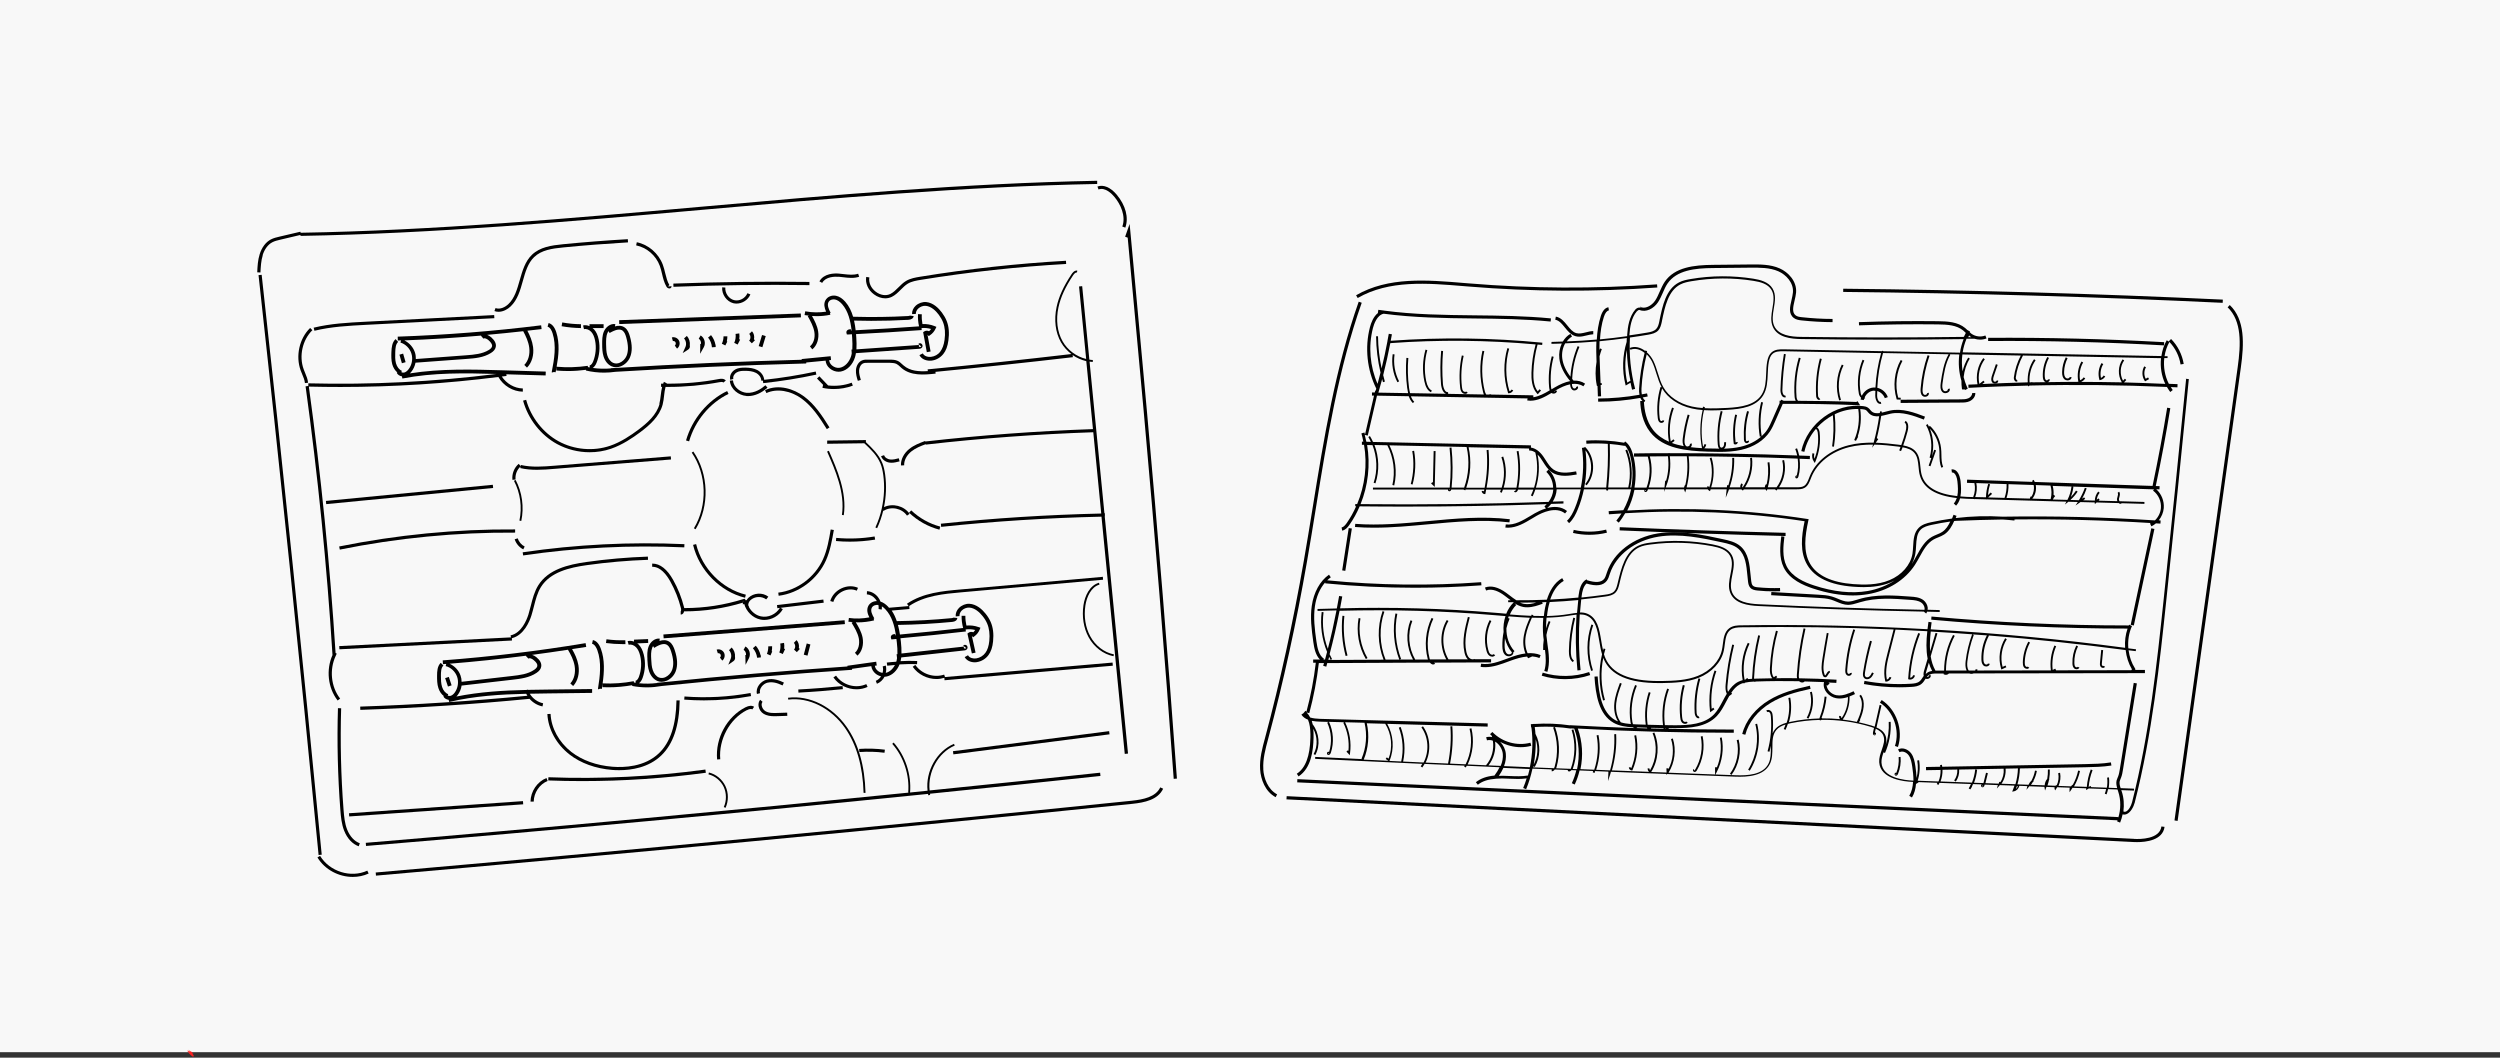 <?xml version="1.0" encoding="UTF-8"?>
<svg xmlns="http://www.w3.org/2000/svg" id="Warstwa_1" viewBox="0 0 390 165">
  <rect x="0" y="0" width="390" height="165" fill="#333333" stroke="none"/>
  <defs>
    <style>.cls-1{fill:#ff2020;}.cls-2{fill:#f8f8f8;}</style>
  </defs>
  <rect class="cls-2" x="0" width="390" height="164.14"></rect>
  <g>
    <path class="cls-1" d="M30.2,164.37s-.1-.1-.09-.08l.12,.12-.03-.03Z"></path>
    <path class="cls-1" d="M29.98,164.16c.06,.06,.15,.16,.26,.26-.11-.11-.06-.07-.2-.2-.01-.01,.04,.04,.08,.08-.03-.03,.03,.02-.05-.05-.09-.09-.09-.09-.02-.02-.03-.03-.06-.06-.08-.08Z"></path>
    <path class="cls-1" d="M29.75,164.02h0Z"></path>
    <path class="cls-1" d="M29.66,163.99l-.02-.03,.02,.03Z"></path>
    <path class="cls-1" d="M29.53,163.87h0s-.02,0,0,0Z"></path>
    <path class="cls-1" d="M29.75,164.02l-.04-.04s.03,.03,.04,.04Z"></path>
    <path class="cls-1" d="M30.25,164.44l-.03-.03h.01l.02,.03Z"></path>
    <path class="cls-1" d="M29.67,163.92h0l-.05-.05,.05,.05Z"></path>
    <path class="cls-1" d="M29.66,163.89s.09,.09,.14,.14c-.04-.04-.06-.06-.07-.07l-.07-.07Z"></path>
    <path class="cls-1" d="M29.85,164.05h0Z"></path>
    <path class="cls-1" d="M29.64,163.9l-.04-.04,.04,.04Z"></path>
    <path class="cls-1" d="M30.11,164.92l-.02-.02,.02,.02Z"></path>
    <path class="cls-1" d="M29.61,164.44h0l-.06-.06,.06,.06Z"></path>
    <path class="cls-1" d="M29.39,163.75h0s0,0,0,0Z"></path>
    <path class="cls-1" d="M29.38,163.91c.09,.09,.11,.11,.21,.21-.04-.04-.15-.16-.21-.21Z"></path>
    <path class="cls-1" d="M30.24,164.43h0Z"></path>
    <path class="cls-1" d="M29.59,164.12h0Z"></path>
    <path class="cls-1" d="M29.43,163.83l.04,.04-.04-.04Z"></path>
    <path class="cls-1" d="M29.59,163.95h0Z"></path>
    <path class="cls-1" d="M29.56,163.98s-.02-.02,0,0h.01s-.02,0,0,0Z"></path>
    <path class="cls-1" d="M29.55,163.99l.02,.02h0v-.02Z"></path>
    <path class="cls-1" d="M30.09,164.85l-.09-.09c.07,.07,.09,.1,.09,.09Z"></path>
    <path class="cls-1" d="M30.2,164.39l.04,.04h0l-.04-.04Z"></path>
    <path class="cls-1" d="M30.34,164.75h0Z"></path>
    <path class="cls-1" d="M30.13,164.77h0Z"></path>
    <path class="cls-1" d="M30.33,164.76l-.07-.07,.03,.03,.04,.04Z"></path>
    <path class="cls-1" d="M30,164.76h0Z"></path>
    <path class="cls-1" d="M30.22,165s-.13-.13-.2-.2c-.04-.04,.1,.09,.16,.16-.03-.04-.15-.15-.15-.15,.02,.02,.03,.03,.06,.06-.1-.1,0,0-.13-.14l.03,.03-.18-.18s-.08-.08,0,0c0,0,.03,.03,.06,.06l-.04-.04c.12,.12,.04,.04,.13,.13-.04-.04-.14-.14-.1-.11,.12,.12,.04,.04,.15,.15l-.05-.04c.19,.19-.01-.01,.19,.19,.04,.03-.06-.06-.02-.03-.07-.07-.1-.1-.16-.16-.12-.12,.3,.3,.14,.14-.08-.08-.23-.23-.15-.15l.13,.14s-.19-.19-.1-.11c.05,.05,.04,.05,.06,.06,.11,.11-.08-.08-.07-.08l.12,.12s-.1-.11-.12-.13c.04,.04,.07,.07,.11,.11-.06-.06,.02,0,.09,.08l-.1-.1s.05,.05,.07,.07c.04,.04-.07-.07-.11-.11,0,0,.06,.06,.09,.09-.09-.09-.18-.19-.07-.08l.03,.03s-.21-.21-.11-.12l.02,.02s-.04-.06,.11,.1c-.15-.15,.07,.06-.14-.14,.1,.1,.14,.14,.21,.2,.01,0-.13-.13-.15-.15l.11,.11-.11-.11,.13,.13-.03-.03s-.05-.05-.08-.08c-.05-.05,.08,.07,.13,.13l-.09-.09s.06,.06,.09,.09c-.11-.11,.11,.11,.01,.01-.02-.02-.06-.06-.09-.09,.07,.06,.07,.06,.04,.03l.07,.07s-.03-.04-.03-.04c-.04-.03-.16-.16-.18-.18l.11,.11c-.07-.07-.04-.04-.13-.13,.01,.01,.13,.13,.17,.17l-.04-.04,.1,.1c-.07-.07,.12,.11,0-.01l.03,.03s-.03-.04-.04-.05c-.1-.1-.08-.08-.16-.16,.03,.03,.11,.11,.11,.1-.05-.05-.08-.08-.14-.14,.09,.09,.08,.08,.15,.15-.01-.02-.02-.02-.09-.1-.04-.04-.05-.05-.08-.08-.01-.02,.04,.04,.08,.08h0c-.13-.13,.27,.26,.08,.07h0l-.1-.09s.07,.07,.12,.12c-.15-.15,.03,.02-.07-.08,.27,.26-.01-.02,.16,.14l-.06-.06c-.06-.06,.04,.04,.05,.05-.05-.05-.06-.06-.09-.09-.07-.08,.1,.08,.16,.13,.02,.01-.32-.32-.17-.18l.12,.12c-.14-.14,.01,0-.1-.12l.06,.06c.08,.08,0,0-.06-.07,0,0,.06,.06,.1,.1,.05,.05-.11-.11-.02-.03l.03,.03s.01,0-.08-.09c.05,.04-.04-.05,.02,.01-.11-.11,.05,.05-.1-.1,.16,.16,.13,.13,.06,.05,.05,.05,.05,.05,.12,.12,0,0-.03-.03-.11-.11,.19,.19-.15-.16,.1,.09-.08-.09-.14-.15-.17-.19,.16,.16,.01,.02,.18,.18-.06-.07-.2-.21-.16-.17,.02,.02,.07,.07,.1,.1-.06-.07,.02,0-.06-.08l.04,.04s.02,.02-.05-.05l.02,.02c-.11-.1-.22-.22-.27-.27,.21,.21,.05,.05,.31,.31-.01-.01-.05-.05-.1-.1,.01,.01,.04,.04,.1,.1-.04-.04-.11-.12-.11-.12,.03,.03,.05,.05,.09,.09-.07-.07-.13-.14-.1-.11l.05,.05s-.18-.18-.11-.12c.15,.15,.05,.05,.18,.18l-.04-.04-.06-.06s-.09-.1-.05-.05l.05,.05-.02-.03-.05-.05c-.07-.07-.17-.17-.13-.13,.01,.01,0,0,.08,.08h0s-.08-.09-.05-.05c.04,.04,.14,.15,.17,.17-.11-.11-.03-.03-.14-.15,.03,.03,.1,.1,.11,.11l-.09-.09s.04,.04,.1,.1c.02,.02-.17-.17-.09-.1l.03,.03s-.05-.06,0-.02c.13,.13,.03,.03,.14,.14-.02-.03-.15-.16-.12-.13h-.01c-.19-.2,.09,.08,0-.01,.01,.01,.1,.1,.08,.08,.03,.03-.04-.05-.1-.11l.05,.05s.03,.02,.05,.04c-.05-.05-.04-.04-.11-.11,.28,.27-.14-.15,.09,.07l.04,.04-.04-.05c-.08-.08-.05-.05-.11-.11-.05-.05-.08-.09-.08-.09,.05,.05,.13,.13,.18,.17l-.08-.08c.15,.14-.16-.16-.06-.07l.04,.04s-.08-.08-.06-.07c.09,.09,.04,.04,.12,.12,0,0-.18-.18-.08-.09,.03,.03,.03,.03,.05,.05,.11,.11,.08,.08,.1,.1h0l.05,.05-.03-.03c-.24-.25-.04-.05-.2-.21,.15,.15,.09,.09,.19,.19,.03,.03,.06,.06,.09,.09-.08-.09,.07,.07-.06-.06,.03,.03,0,0,.09,.09-.03-.03-.06-.06-.1-.1-.12-.12,.15,.14-.01-.02-.06-.07-.18-.18-.23-.24,.06,.05,.12,.12,.12,.12,.05,.05,.04,.04,0,0,.03,.03,.06,.06,.09,.09,0,0-.12-.12-.07-.08,.04,.04,.1,.1,.14,.14-.03-.03-.09-.1-.12-.13,.06,.06,.09,.09,.13,.13-.03-.03-.05-.06-.15-.15l-.03-.03s.08,.08,.1,.1c.07,.07-.03-.03-.07-.07l-.02-.02c-.2-.2,.03,.03,.02,.02l-.15-.15,.12,.12s-.12-.12-.14-.14c-.07-.07,.05,.05-.03-.03l-.03-.03,.04,.04s-.1-.1-.08-.08c-.09-.08,.11,.11,0,0h0s.11,.1,.23,.23l-.27-.26,.11,.11s-.01-.01-.06-.05c.07,.07,.05,.05,.12,.12-.1-.1,.04,.05-.13-.12,.08,.08,.06,.06,.12,.12-.18-.18,.03,.03-.06-.05-.09-.09-.04-.05-.13-.13,.16,.16-.04-.03,0,0,.13,.13,.05,.05,.09,.1-.04-.04-.07-.07-.12-.11l-.02-.02c.13,.13,.1,.11,.13,.13-.08-.08-.11-.11-.14-.14h0s.06,.06,.08,.08l-.1-.1s.11,.12,.05,.05c.09,.09,.25,.25,.31,.31-.05-.05-.13-.13-.15-.15,0,0,.04,.04,.02,.02l-.08-.08s.07,.07,.06,.06c-.07-.07-.05-.05-.1-.1,0,0,.03,.03,0,0-.01-.01-.05-.05-.11-.1,.04,.04,.09,.09,.1,.1,0,0-.08-.08-.12-.12,.05,.05,0,0,.1,.1l-.08-.08s.01,.02,.12,.13h.01c.1,.12-.06-.04-.02,0l-.03-.03s.02,.03,.09,.1c0,0-.06-.06-.11-.1,.03,.03,.06,.07,0,.01-.06-.06-.05-.05-.04-.05-.03-.03-.09-.08,0,.01-.09-.09-.11-.11-.09-.08l.06,.06s0,0,0,0l-.12-.12c-.14-.14,.24,.25,0,.01,.08,.08,.06,.06,.15,.15-.02-.01-.19-.18-.19-.18-.07-.06,.17,.17,.12,.13,.04,.04,.15,.15,.19,.19-.02-.01-.18-.17-.21-.21l.02,.02s-.03-.03-.08-.08l.04,.04s-.04-.04-.11-.1c.04,.04,.07,.07,.09,.09-.06-.06,0,0-.05-.04,.02,.02,.07,.07,.07,.07-.05-.05,.08,.08,.09,.1-.06-.06-.15-.15-.1-.1-.04-.04-.11-.11-.14-.14,.08,.08-.06-.05-.07-.06l-.03-.03s.02,.02,.02,.02l.08,.08s-.02-.01-.05-.05c.05,.06,.14,.14,.21,.21-.04-.04,.04,.05-.07-.06,.04,.04-.11-.11-.13-.13,.01,.01,.01,.01,0,0l-.03-.03c-.1-.1,.12,.13,.12,.12-.06-.06-.12-.12-.11-.1,0,0,.1,.1,.15,.15-.05-.05,.03,.04,.03,.03l.02,.02c.06,.06,.05,.05,.07,.08-.05-.05-.03-.03-.05-.06,.11,.11-.12-.11-.04-.04-.04-.04-.12-.12-.15-.15,.08,.08-.09-.08-.02-.02,.08,.08,.06,.06,.14,.15l-.06-.06,.12,.12s-.05-.05-.04-.04c.07,.07,.05,.05,.12,.12-.13-.12,.07,.08-.01,0l-.21-.21c-.09-.09,.1,.11,.05,.06l.04,.04c.08,.08,.01,.01,.04,.05-.07-.07-.09-.09-.14-.14,.05,.05,0,0,.13,.14l-.09-.09s.2,.2,.17,.18c-.07-.08-.12-.12-.18-.18,0,0-.01-.01,.03,.04-.04-.04,.09,.1,.03,.03,.03,.03,.1,.1,.1,.1l-.03-.03s.05,.05,.12,.12c-.22-.21,.01,.02-.18-.16,.02,.02,.04,.05,.05,.05-.02-.02-.03-.03-.03-.03-.07-.06,.2,.2,.12,.13-.11-.11-.06-.06-.1-.1-.23-.23,.03,.03-.11-.1h-.01c-.08-.09,.08,.07,.07,.06l-.03-.03c.12,.12,.15,.16,.18,.19-.09-.09-.05-.05-.14-.14,.01,.01,.15,.15,.17,.17-.05-.05-.09-.09-.19-.19h0c-.13-.13,0,0-.02-.02l-.05-.05s.15,.16,.14,.15l.04,.04c.14,.14-.08-.08,.02,.03l-.14-.14s.13,.14,.16,.16c-.1-.1-.15-.16-.21-.22,0,0,0,.01,.08,.08-.01-.01-.05-.05-.03-.03,.11,.11,.16,.16,.16,.16-.27-.27-.07-.06-.28-.27,.1,.1-.05-.04-.03-.02,.21,.21,0,0,.22,.22,.01,.01,0,.01,0,0l-.13-.13c-.06-.06-.05-.05-.09-.1-.02-.02-.09-.09-.15-.15,.08,.08,.11,.11,.08,.08l.1,.1c.11,.12-.18-.18-.07-.06l-.07-.07s0,0,.17,.18c-.02-.02-.08-.08-.1-.1-.03-.02,.18,.19,.07,.08l-.05-.05s.1,.1,.04,.05l-.06-.06s.09,.09,.06,.06l-.06-.06c-.07-.07,.14,.15,.17,.19-.15-.15-.21-.2-.23-.23l-.02-.02s.12,.13,.18,.2c-.17-.17-.08-.06-.17-.16,.03,.03,.12,.12,.14,.14-.03-.03,.11,.11-.04-.03h0c-.14-.14-.1-.1-.11-.1l.19,.19c-.27-.27,.09,.11-.15-.13,.05,.05,.04,.05,.09,.09l-.1-.1s-.04-.04-.02,0l-.07-.07s.28,.29,.29,.29l-.15-.15s-.13-.12,0,.01c-.02-.02-.06-.06-.07-.07,0,0-.1-.1,.1,.11-.13-.13-.02-.01,.04,.05l-.1-.1c.12,.13,.16,.16,.19,.2-.01-.01-.08-.08-.05-.05-.05-.05,.09,.09,.04,.04l-.06-.06s.02,.03,.1,.1c.04,.04-.03-.02-.12-.11,.05,.05,.13,.13,.1,.1-.03-.03-.05-.05-.06-.06-.07-.06,.11,.12,.01,.02l-.06-.06s.01,0,.02,.01c-.09-.09-.11-.1-.23-.23,.07,.07,.21,.22,.17,.18l-.03-.03h0s0-.01,.01,0l-.03-.03c-.07-.07-.04-.04-.05-.04,.1,.1,.08,.08,.16,.16l-.02-.02h0s.09,.08,.04,.03c.06,.06,.13,.13,.16,.16-.14-.14-.21-.21-.3-.29,.05,.06,.03,.04,.22,.23,.02,.02-.05-.05-.08-.08-.02-.02-.02-.02-.04-.04,.05,.05,.02,.02,.14,.15-.06-.06-.12-.12-.1-.1l-.04-.04c-.21-.2,.32,.34,.06,.07l.05,.04c-.12-.11,.1,.12-.09-.06-.04-.04,.04,.05,.11,.11l-.11-.11,.12,.12c.09,.09-.26-.26-.1-.08l.07,.07s.04,.04-.04-.04c.01,.01,.07,.07,.04,.04l-.06-.06,.09,.1s-.22-.22-.23-.23c.02,.02,.16,.16,.2,.2,0,0,.04,.03,.09,.09l.03,.03c.16,.16,.33,.33,.45,.44l-.1-.1,.08,.08h0c.08,.08,0,.01-.04-.03,.04,.04,.07,.07,.09,.09l-.15-.16c.06,.06,.13,.13,.16,.16-.07-.07-.14-.14-.19-.19,.07,.07,.14,.13,.07,.07,.04,.04,.07,.07,.09,.09-.05-.05-.02-.02-.11-.11,.09,.09-.02-.03,.13,.13-.04-.04-.12-.12-.13-.13,.18,.19,.01,0,.21,.21-.17-.17-.07-.08-.16-.17,.01,.01,.04,.04,.03,.03,.01,.01,.07,.06,.1,.09-.14-.14-.17-.17-.25-.26,.13,.13,.16,.16,.29,.29-.11-.11-.11-.11-.2-.21,.08,.08,.04,.04,.15,.15-.17-.17-.03-.03-.13-.14,.09,.08,.16,.16,.11,.11,.05,.05,.11,.11,.11,.11Zm-.27-.33h0Zm0,0s0,0,0,0l-.07-.07s.04,.04,.07,.07Zm-.69-.68s0,0,.03,.02h.01v.02l-.04-.05Z"></path>
    <path class="cls-1" d="M29.4,164.12h0l.02,.03-.03-.03h0Z"></path>
    <path class="cls-1" d="M29.77,164.04h0Z"></path>
    <polygon class="cls-1" points="30.18 164.82 30.15 164.8 30.18 164.82 30.18 164.82"></polygon>
    <path class="cls-1" d="M30.12,164.36l.03,.02-.03-.02Z"></path>
    <path class="cls-1" d="M30.15,164.38l.04,.03-.04-.03Z"></path>
    <path class="cls-1" d="M30.2,164.43l-.04-.04h0l.04,.04Z"></path>
    <path class="cls-1" d="M30.25,164.61h0s.01,.02,0,0Z"></path>
    <path class="cls-1" d="M30.04,164.36s.04,.04,.05,.05c0,0,.01,0-.05-.05Z"></path>
    <polygon class="cls-1" points="30.34 164.76 30.34 164.75 30.34 164.75 30.34 164.76"></polygon>
    <path class="cls-1" d="M30.08,164.41s.02,.01,0,0c0,0-.02-.02,0,0Z"></path>
    <path class="cls-1" d="M30.27,164.45h0Z"></path>
    <path class="cls-1" d="M30.26,164.44h0Z"></path>
    <path class="cls-1" d="M30.22,164.4l.02,.03s0,0-.02-.03Z"></path>
    <path class="cls-1" d="M30.22,164.41l.04,.04-.04-.04Z"></path>
    <path class="cls-1" d="M30.22,164.42s.08,.08,.06,.05l-.03-.03c.05,.05-.09-.08-.03-.02Z"></path>
    <path class="cls-1" d="M29.77,163.99l.03,.03s-.09-.09-.1-.1c-.12-.11,.09,.08,.07,.07Z"></path>
    <path class="cls-1" d="M29.71,163.94s-.06-.06-.08-.08c.03,.04,.04,.04,.08,.08Z"></path>
    <path class="cls-1" d="M29.68,163.97l-.09-.09s.03,.03,.09,.09Z"></path>
    <polygon class="cls-1" points="30.14 164.44 30.19 164.5 30.11 164.42 30.14 164.44"></polygon>
    <polygon class="cls-1" points="29.49 163.81 29.48 163.79 29.51 163.83 29.49 163.81"></polygon>
    <path class="cls-1" d="M29.47,163.9l.11,.11s-.14-.14-.11-.11Z"></path>
    <path class="cls-1" d="M29.56,164.03c-.06-.05-.09-.09-.04-.03,0,0,.05,.05,.04,.03Z"></path>
    <polygon class="cls-1" points="29.3 163.93 29.26 163.89 29.29 163.92 29.3 163.93"></polygon>
  </g>
  <g>
    <path d="M197.08,120.01c-.1-1.59,.33-3.18,.75-4.73l.02-.08c2.34-8.73,4.38-18.01,6.04-27.59,.49-2.8,.95-5.66,1.4-8.42,1.72-10.66,3.51-21.68,7.14-31.96l-.47-.17c-3.65,10.33-5.44,21.37-7.17,32.05-.45,2.76-.91,5.62-1.4,8.41-1.67,9.56-3.7,18.83-6.03,27.54l-.02,.08c-.43,1.58-.87,3.22-.76,4.89,.09,1.52,.78,3.46,2.42,4.33l.23-.44c-1.46-.78-2.08-2.54-2.16-3.92Z"></path>
    <path d="M228.38,44.64l.75,.06c9.75,.81,19.65,.86,29.41,.15l-.04-.49c-9.74,.71-19.6,.66-29.33-.15l-.75-.06c-5.82-.49-11.83-1-16.87,1.91l.25,.43c4.9-2.83,10.84-2.33,16.58-1.85Z"></path>
    <path d="M346.76,46.74c-19.65-.93-39.58-1.51-59.22-1.7v.5c19.63,.19,39.55,.77,59.2,1.7l.02-.5Z"></path>
    <path d="M347.85,47.58l-.34,.36c2.23,2.14,2.07,5.75,1.57,9.34l-9.86,70.71,.49,.07,9.86-70.71c.52-3.71,.67-7.47-1.72-9.76Z"></path>
    <path d="M332.94,130.86l-132.22-6.66-.03,.5,132.22,6.66c.13,0,.29,.01,.48,.01,1.35,0,4-.27,4.28-2.38l-.49-.06c-.26,1.99-3.31,1.99-4.24,1.94Z"></path>
    <polygon points="209.38 88.98 209.87 89.05 210.89 82.45 210.4 82.38 209.38 88.98"></polygon>
    <path d="M341.03,59.16c-1.12,11.42-2.3,22.99-3.5,34.36-1.04,9.86-2.22,21.04-4.93,31.63-.15,.57-.53,1.28-.97,1.46-.13,.05-.26,.04-.38-.02,.14-1.06,.07-2.15-.27-3.16l-.06-.17,1.99,.07v-.3l-2.09-.08c-.13-.38-.22-.75-.14-1.1,.03-.12,.08-.24,.13-.35l.07-.17c.17-.42,.24-.87,.31-1.3l2.16-13.42-.49-.08-2.16,13.42c-.07,.4-.13,.82-.28,1.2l-.07,.16c-.06,.14-.12,.28-.16,.43-.1,.41-.02,.81,.09,1.2l-1.32-.05c.08-.53,.1-1.08,.04-1.62l-.29,.04c.07,.52,.05,1.05-.04,1.57l-2.44-.09-.12-.19-.28,.17c.08-.9,.28-1.78,.61-2.62l-.28-.11c-.34,.87-.54,1.78-.62,2.71l-1.99-.07c.43-.75,.75-1.57,.93-2.41l-.29-.06c-.16,.77-.45,1.53-.83,2.22l-.02-.02c-.11,.07-.19,.16-.26,.26l-1.95-.07c.28-.64,.38-1.36,.24-2.05l-.29,.06c.13,.65,.04,1.34-.25,1.94l-.08-.1s-.05,.09-.08,.13l-1.26-.05c.1-.3,.18-.6,.24-.9,.02-.02,.04-.04,.06-.06l-.04-.05c.08-.49,.12-.98,.1-1.47h-.3c.02,.49-.02,.97-.1,1.44-.24,.28-.38,.65-.4,1.02l-2.14-.08c.1-.14,.21-.28,.29-.44,.04-.03,.09-.05,.13-.08l-.04-.08c.26-.49,.44-1.02,.54-1.57l-.29-.05c-.1,.56-.3,1.09-.56,1.59-.2,.16-.35,.38-.45,.62l-1.32-.05h-.1l-.31-.02c.23-.8,.36-1.64,.38-2.47h-.2l10.36-.19c1.35-.03,2.75-.05,4.12-.27l-.08-.49c-1.33,.22-2.71,.24-4.05,.27l-22.27,.41c-.02-.1-.02-.21-.04-.31l-.29,.06c.02,.08,.02,.17,.03,.25l-2.22,.04v.5l2.27-.04c.02,.62-.09,1.23-.32,1.8l-3.25-.12c.32-1.03,.4-2.14,.22-3.2l-.29,.05c.15,.9,.11,1.84-.11,2.73-.02-.61-.09-1.23-.18-1.84-.11-.73-.24-1.44-.66-2.01-.45-.61-1.34-1.01-2.05-.61l.24,.43c.47-.26,1.1,.04,1.41,.47,.35,.48,.47,1.12,.57,1.79,.1,.7,.19,1.44,.19,2.17h-.13c-1.1-.05-4.72-.37-4.86-2.8-.03-.53,.14-1.08,.32-1.61l.23,.1c.67-1.52,.98-3.2,.88-4.86l-.3,.02c.07,1.27-.1,2.55-.5,3.75,.15-.56,.21-1.13-.03-1.68-.26-.6-.79-.96-1.38-1.21l.78-3.45-.29-.07-.77,3.4c-.17-.06-.34-.12-.51-.18-.64-.19-1.29-.35-1.95-.5l.22-.37-.06-.04c.55-1.28,.94-2.77,.15-3.89l-.24,.17c.8,1.14,.22,2.76-.39,4.06-.73-.15-1.47-.27-2.21-.36,.74-1.04,1.11-2.33,1.07-3.61,.3-.11,.58-.24,.85-.37l-.22-.44c-.25,.12-.51,.24-.78,.34l-.16,.02s0,.02,0,.04c-.56,.2-1.16,.33-1.75,.22-.75-.14-1.5-.82-1.52-1.59,.05,.02,.1,.05,.14,.09l.34-.36c-.06-.05-.13-.08-.2-.12,.41,.02,.82,.04,1.24,.06l.03-.5c-1.94-.12-3.9-.19-5.85-.22-.05-.2-.05-.42-.03-.65,.16-2.38,.51-4.75,1.03-7.07l-.29-.07c-.53,2.33-.88,4.72-1.04,7.12-.02,.22-.02,.45,.02,.66-1.11-.02-2.21-.02-3.31,0l.22-.16-.17-.24-.36,.25c-.31-.34-.33-.9-.31-1.42,.09-1.95,.4-3.89,.93-5.76l-.29-.08c-.53,1.89-.84,3.86-.94,5.83-.03,.56,.02,1.17,.37,1.59-.91,.01-1.81,.03-2.71,.06-.05,0-.09,0-.14,0,0-.02,0-.03,0-.05,.1-2.24,.42-4.47,.94-6.65l-.29-.07c-.53,2.19-.85,4.45-.95,6.71,0,.02,0,.05,0,.08-.21,.01-.41,.03-.6,.05l-.17-.18-.26,.24c-.05,0-.1,.02-.15,.03-.34-1.9-.06-3.89,.78-5.62l-.27-.13c-.88,1.8-1.15,3.85-.8,5.82-.25,.07-.5,.16-.73,.28-.67,.36-1.15,.92-1.56,1.55-.12-.33-.11-.74-.07-1.12,.18-2.08,.52-4.17,1.02-6.19l-.29-.07c-.5,2.04-.85,4.14-1.03,6.23-.04,.5-.04,1.03,.18,1.45-.21,.34-.4,.69-.59,1.05-.4,.76-.81,1.54-1.37,2.13-1.51,1.59-3.94,1.73-6.1,1.73h-.04c-.52,0-1.04-.01-1.56-.02-.22-1.89-.02-3.81,.64-5.6l-.28-.1c-.67,1.82-.88,3.78-.65,5.7-.8-.01-1.6-.03-2.4-.06h0c-.22-1.68-.07-3.4,.46-5l-.28-.09c-.53,1.63-.7,3.38-.47,5.08-.51-.02-1.01-.03-1.52-.05-.17,0-.32-.02-.48-.03-.04-.11-.07-.23-.09-.35-.29-1.89-.04-3.89,.7-5.64l-.27-.12c-.76,1.8-1.02,3.86-.72,5.8,.01,.09,.04,.19,.06,.29-.56-.04-1.08-.12-1.58-.27h.01c-.58-.74-.83-1.79-.72-2.97,.11-1.06,.49-2.08,.86-3.07l-.28-.1c-.37,1.01-.76,2.05-.87,3.15-.11,1.09,.1,2.07,.57,2.84-.15-.06-.29-.11-.43-.19-2.1-1.19-2.57-4.11-2.74-6.82l-.5,.03c.18,2.84,.68,5.91,2.99,7.21,.89,.5,1.92,.64,2.99,.7,.08,.06,.16,.1,.26,.12-3.37-.12-6.74-.26-10.09-.45v.02c-1.84-.27-3.69-.33-5.54-.21v-.02l-.22,.03c-.11,0-.21,0-.32,.02l.04,.49s.04,0,.05,0c.27,2.06,.18,4.19-.24,6.23-1.34-.06-2.69-.12-4.03-.18,.25-.66,.34-1.3,.28-1.92-.06-.69-.39-1.36-.88-1.86,.99,.54,2.1,.83,3.21,.83,.55,0,1.1-.07,1.64-.22l-.13-.48c-2.09,.56-4.42-.09-5.94-1.67l-.36,.34c.08,.09,.17,.16,.26,.25,.02,.07,.04,.14,.06,.21-.31-.07-.62-.07-.93,.02l.13,.48c.35-.09,.66-.04,.92,.06,.21,1.36-.18,2.81-1.07,3.83-.95-.04-1.9-.08-2.86-.13,.82-1.74,1.04-3.76,.58-5.64l-.29,.07c.46,1.86,.23,3.85-.61,5.55-.81-.04-1.62-.07-2.43-.11,.38-1.92,.5-3.88,.35-5.83l-.3,.02c.15,1.94,.02,3.89-.36,5.8-1.17-.05-2.34-.1-3.5-.15,.87-1.77,.75-4.05-.42-5.66l-.24,.17c1.13,1.56,1.23,3.78,.34,5.48-1.06-.05-2.12-.1-3.19-.15,.38-1.79,.26-3.7-.39-5.4l-.28,.11c.64,1.67,.76,3.53,.37,5.28-.61-.03-1.22-.06-1.83-.09l.02-.06c.77-1.83,.6-4.01-.37-5.72l15.67,.43v-.5l-26.14-.71c-.55-.02-1.08-.07-1.55-.21-.14-.29-.33-.56-.56-.79l.42,.11c.68-2.55,1.18-5.18,1.49-7.81h.8c-.04,.14-.08,.28-.12,.42l.48,.14c.05-.19,.1-.38,.15-.56l16.01-.08c.11,.13,.23,.23,.37,.28,.05,.01,.09,.02,.14,.02,.11,0,.22-.04,.31-.12l-.16-.17,8.89-.04v-.5h-2.57l-.03-.04s-.1,.04-.16,.05h-.24c-.16-.03-.32-.12-.43-.23-.25-.26-.36-.64-.43-.94-.39-1.8,.1-3.69,.53-5.36l-.29-.07c-.44,1.7-.94,3.63-.54,5.49,.07,.34,.2,.77,.5,1.09,.01,.01,.03,.02,.04,.03h-3.03c-1.06-1.79-1.07-4.17,0-5.98l-.26-.15c-1.1,1.85-1.11,4.27-.08,6.14h-2.55s-.04-.08-.05-.13c-.54-2.05-.33-4.31,.58-6.21l-.27-.13c-.94,1.96-1.16,4.3-.6,6.42,0,.02,.02,.04,.03,.07h-1.99c-1.04-1.79-1.22-4.07-.45-6.01l-.28-.11c-.78,1.97-.62,4.28,.39,6.13h-2.13l.27-.09c-.85-2.21-1.06-4.71-.59-7.04l-.29-.06c-.48,2.38-.26,4.94,.6,7.2h-2.14c-.96-2.35-1.03-5.07-.19-7.47l-.28-.1c-.85,2.44-.79,5.18,.16,7.58l-8.28,.04,.24-.13c-.14-.25-.26-.51-.38-.77,.59-2.23,1.11-4.5,1.55-6.77,8.06-.21,16.19,0,24.21,.69l.97,.08c.24,.02,.48,.04,.71,.06-.27,.79-.37,1.64-.3,2.48-.14,.73-.21,1.48-.19,2.23,.01,.46,.07,1.03,.46,1.37,.14,.12,.33,.19,.53,.19,.12,0,.24-.02,.35-.07,.24-.11,.38-.3,.38-.54h-.03l.2-.19c-.87-.95-1.29-2.27-1.26-3.58,.13-.51,.29-1.01,.5-1.49l-.23-.1c.03-.09,.05-.18,.08-.26,1.1,.09,2.2,.17,3.31,.22-.4,.89-.77,1.81-.94,2.79-.18,1.02-.08,1.98,.25,2.78-.84,.1-1.67,.36-2.44,.65l-.38,.14c-1.34,.5-2.73,1.02-4.1,.81l-.07,.49c.24,.04,.48,.05,.72,.05,1.24,0,2.45-.45,3.63-.89l.38-.14c.8-.29,1.67-.56,2.52-.63,.03,.06,.05,.12,.09,.17l.07,.1,.64-.29c.38,.03,.76,.11,1.12,.26l.19-.46c-.66-.28-1.35-.34-2.04-.3-.34-.76-.45-1.7-.28-2.71,.17-.99,.56-1.92,.96-2.83,.59,.02,1.18,.03,1.77,.03-.08,.96-.09,1.92,0,2.88,.02,.18,.05,.37,.07,.55-.07,.52-.11,1.05-.09,1.58h.29c.14,1.1,.21,2.23-.11,3.27l.48,.14c.42-1.4,.22-2.86,.02-4.28-.06-.44-.12-.88-.16-1.31,0-.06,0-.11-.01-.17,.14-.7,.35-1.39,.63-2.05l-.27-.12c-.16,.37-.3,.76-.41,1.15-.01-.56,.02-1.12,.07-1.67,1.17-.03,2.34-.12,3.5-.31l.23-.04c.32-.05,.63-.1,.95-.13-.19,2.9-.15,5.82,.14,8.71l.49-.05c-.29-2.88-.33-5.79-.13-8.69,.36,0,.71,.04,1.04,.17,1.44,.59,1.72,2.24,2.01,4,.11,.69,.23,1.39,.43,2.05-.57,2.36-.52,4.89,.16,7.21l.29-.08c-.62-2.12-.7-4.41-.26-6.58,.03,.07,.05,.15,.08,.22,1.1,2.5,3.91,3.72,8.59,3.72,.15,0,.3,0,.45,0,2.01-.03,3.96-.12,5.75-.82,2.04-.81,3.55-2.43,3.93-4.23,.07-.31,.11-.64,.15-.96,.12-.92,.23-1.79,.88-2.29,.47-.35,1.08-.39,1.77-.4,7.88-.12,15.79,0,23.69,.34l-.93,3.62c-.35,1.36-.74,2.9-.38,4.39l.03,.12h.12c.37-.01,.71-.28,.81-.65l-.29-.08c-.05,.2-.22,.36-.41,.41-.29-1.38,.08-2.83,.41-4.11l.94-3.68c1.65,.07,3.31,.16,4.96,.25-.17,1.5-.21,2.94,.05,4.28l-.53,1.8c-.09,.29-.15,.61-.08,.89-.06,.08-.12,.16-.17,.25-.15,.24-.3,.46-.49,.61-.34,.28-.84,.33-1.31,.36-2.43,.15-4.87,0-7.27-.44l-.09,.49c1.82,.34,3.67,.51,5.51,.51,.63,0,1.25-.02,1.88-.06,.56-.03,1.14-.1,1.59-.47,.25-.2,.43-.47,.59-.73,.02-.03,.04-.06,.06-.09,.07,.03,.14,.05,.22,.05,.14,0,.29-.05,.4-.14,.19-.15,.23-.36,.1-.54l-.24,.17s.05,.07-.04,.14c-.06,.05-.16,.06-.25,.05,.09-.11,.18-.21,.29-.29,.32-.22,.75-.24,1.24-.24h1.09s0,.02,0,.02v.09l.09,.04c.08,.03,.16,.05,.25,.05,.1,0,.19-.02,.28-.06,.08-.04,.15-.09,.2-.15h3.18c.11,.04,.23,.06,.36,.06s.22-.04,.33-.07l26.71-.04v-.5h-1.56l.09-.11-.09-.15c-.54-.84-.86-1.81-.99-2.81,.37,.05,.75,.09,1.12,.14l.04-.29c-.4-.05-.8-.1-1.2-.15-.1-1.19,.08-2.4,.57-3.48l-.45-.21s-.03,.08-.05,.12h-.06c-10.21,0-20.54-.47-30.72-1.39l-.04,.49c10.14,.92,20.45,1.39,30.63,1.39-.33,.96-.46,1.98-.38,3-10.05-1.34-20.18-2.3-30.33-2.88,.04-.37,.09-.73,.14-1.1l-.49-.07c-.05,.38-.1,.77-.15,1.15-9.67-.54-19.35-.76-28.99-.61-.58,0-1.36,.02-1.94,.46-.75,.57-.88,1.54-1,2.49-.04,.31-.08,.64-.15,.93-.37,1.71-1.8,3.24-3.75,4.01-1.74,.69-3.66,.77-5.65,.8-.15,0-.3,0-.45,0-4.55,0-7.27-1.16-8.31-3.55-.09-.2-.17-.42-.23-.64,.07-.27,.13-.53,.22-.8l-.28-.09c-.03,.1-.05,.21-.08,.31-.12-.5-.21-1.01-.29-1.52-.29-1.76-.59-3.57-2.19-4.22-.36-.15-.74-.19-1.12-.19,.05-.68,.12-1.35,.19-2.03,1.25-.13,2.5-.28,3.75-.45,.61-.09,1.19-.2,1.6-.62,.34-.35,.47-.82,.59-1.31l.04-.17c.52-2.18,1.12-4.65,3.04-5.57,.56-.27,1.19-.37,1.79-.45,3.21-.43,6.46-.34,9.65,.27,1.07,.21,2.23,.54,2.76,1.5,.46,.84,.27,1.83,.06,2.88-.2,.99-.4,2.01-.01,2.93,.69,1.64,2.71,1.94,4.39,2.02,8.56,.42,17.21,.7,25.78,.87l.37,.3c.07-.08,.1-.19,.14-.29,.65,.01,1.32,.04,1.97,.05v-.3c-.62-.01-1.26-.04-1.89-.05,.02-.12,.04-.24,.02-.36-.06-.44-.32-.88-.68-1.15-.6-.44-1.37-.5-1.98-.54-2.55-.19-5.43-.41-8.08,.4l-.3,.09c-.47,.15-.93,.28-1.37,.29-.55,0-1.07-.22-1.61-.45-.3-.12-.6-.25-.92-.34-.69-.21-1.4-.25-2.1-.29l-7.35-.42-.03,.5,7.35,.42c.66,.04,1.35,.08,1.98,.27,.29,.09,.58,.21,.87,.33,.57,.24,1.16,.48,1.8,.49,.54-.01,1.04-.16,1.53-.31l.29-.09c2.56-.78,5.27-.58,7.9-.38,.58,.04,1.24,.09,1.73,.45,.25,.18,.44,.5,.48,.81,.01,.08,.01,.18-.01,.29-8.6-.17-17.29-.46-25.88-.87-1.59-.08-3.5-.36-4.13-1.84-.35-.84-.16-1.81,.03-2.76,.21-1.05,.43-2.14-.09-3.08-.59-1.07-1.89-1.44-2.96-1.65-3.22-.62-6.5-.71-9.74-.28-.62,.08-1.27,.19-1.88,.48-2.05,.98-2.66,3.53-3.2,5.77l-.04,.17c-.11,.45-.23,.88-.51,1.17-.34,.36-.87,.46-1.43,.53-1.22,.17-2.45,.32-3.68,.44,0-.07,.01-.13,.02-.2,.09-.75,.28-1.53,.76-1.98,1.55,.47,2.59,.33,3.17-.43,.22-.29,.33-.63,.43-.96l.06-.17c.96-2.9,3.92-5.16,7.56-5.75,3.34-.54,6.86,.22,9.96,.89,.86,.19,1.84,.4,2.53,1.01,1.09,.96,1.24,2.58,1.39,4.15,.03,.32,.06,.64,.1,.95,.04,.32,.1,.69,.35,.96,.29,.33,.73,.4,1.12,.44,.85,.09,1.7,.13,2.56,.13,.33,0,.65,0,.98-.02l-.02-.5c-1.15,.04-2.31,0-3.46-.11-.31-.03-.62-.08-.8-.28-.15-.17-.2-.45-.23-.69-.04-.31-.07-.62-.1-.94-.16-1.67-.32-3.39-1.56-4.48-.79-.69-1.84-.92-2.76-1.12-3.15-.68-6.72-1.45-10.14-.9-3.81,.62-6.93,3-7.95,6.08l-.06,.18c-.1,.3-.19,.58-.35,.81-.45,.59-1.34,.66-2.7,.23l-.07-.14c-.88,.48-1.12,1.56-1.25,2.55-.01,.1-.02,.2-.03,.3-1.46,.14-2.92,.24-4.39,.31,.38-1.14,1.02-2.29,2.11-2.91l-.24-.43c-1.28,.72-1.99,2.08-2.39,3.36-1.59,.07-3.17,.1-4.76,.09-.37-.23-.72-.5-1.07-.77-.17-.13-.34-.26-.51-.38-1.24-.91-2.38-1.2-3.32-.83l.18,.46c.96-.39,2.07,.2,2.84,.77,.17,.12,.33,.25,.5,.38,.16,.13,.33,.25,.49,.37-.13,0-.26,0-.39,0v.3c.27,0,.55,0,.82,0l.04,.03c-.51,.5-.89,1.1-1.16,1.77-.26-.02-.52-.04-.77-.07l-.97-.08c-8.01-.69-16.12-.9-24.18-.69,.12-.62,.24-1.24,.34-1.85l-.49-.08c-.11,.65-.23,1.3-.36,1.95-1,.03-2.01,.04-3.01,.08v.3c.99-.04,1.98-.05,2.96-.08-.39,2.01-.83,4.02-1.35,6-.68-1.81-.92-3.79-.67-5.71l-.29-.04c-.27,2.11,.03,4.27,.84,6.23-.1,.4-.21,.79-.32,1.19h-.25l.08-.13c-.8-.53-1.02-1.67-1.17-2.69-.28-1.97-.49-3.73-.24-5.47,.21-1.5,.78-2.81,1.61-3.75v.15c4.63,.46,9.31,.69,13.99,.69,3.47,0,6.93-.13,10.38-.38l-.04-.49c-7.97,.59-16.05,.49-24.02-.29,.18-.17,.36-.33,.56-.47l-.28-.41c-1.41,.98-2.39,2.76-2.69,4.88-.26,1.8-.04,3.61,.24,5.61,.14,.98,.35,2.06,1.04,2.75h-1.06v.5h.41c-.3,2.57-.79,5.14-1.46,7.64-.05-.05-.09-.1-.15-.15l-.32,.38h0l-.32,.22c.26,.39,.62,.63,1.03,.79,.07,.17,.13,.35,.18,.53h0c.19,.74,.22,1.56,.2,2.29-.07,2.89-.77,4.73-2.12,5.61l.27,.42c1.99-1.3,2.29-4.06,2.34-6.01,.01-.45,0-.94-.04-1.42,.65,1.2,.71,2.76,.05,3.95l.26,.14c.82-1.47,.62-3.47-.41-4.79-.04-.18-.08-.36-.14-.54,.41,.08,.86,.12,1.3,.13l1.35,.04-.24,.11c.66,1.42,.77,3.08,.3,4.58-.05-.04-.12-.05-.18-.03-.11,.04-.17,.18-.15,.29,.01,.11,.09,.19,.19,.2,.01,0,.03,0,.04,0,.17,0,.3-.13,.38-.38,.5-1.56,.39-3.3-.3-4.78l2.39,.06-.16,.08c.67,1.34,.95,2.89,.8,4.39l-.09-.09-.22,.2,.52,.56,.04-.31c.23-1.64-.05-3.35-.77-4.83l3.03,.08c.44,1.85,.28,3.88-.47,5.62l.12,.05c-2.45-.12-4.9-.23-7.35-.34v.3c5.55,.27,11.13,.53,16.72,.78-.08,.13-.16,.27-.25,.39l.24,.18c.14-.18,.25-.37,.36-.56,2.08,.09,4.16,.18,6.24,.27-.02,.05-.04,.09-.07,.14l.26,.15c.05-.09,.09-.18,.14-.27,1.71,.08,3.42,.15,5.13,.23-.2,.42-.46,.85-.8,1.3-1.23,.11-2.16,.45-2.9,1.04l.31,.39c.7-.56,1.62-.85,2.85-.94h0c.3-.02,.6-.04,.94-.04,.37,0,.74,.02,1.11,.04,.89,.04,1.81,.08,2.71-.05-.16,.51-.33,1.01-.54,1.5l.46,.19c.43-1.03,.75-2.11,.99-3.21,1.01,.04,2.01,.08,3.02,.12,0,0-.01,0-.02,0v.3c.19,0,.35-.11,.48-.29,.67,.03,1.34,.06,2.02,.08,0,.12,.06,.2,.15,.23,.02,0,.05,0,.07,0,.13,0,.27-.1,.37-.21,.25,.01,.5,.02,.75,.03-.17,.69-.4,1.37-.7,2.01l.45,.21c.33-.7,.58-1.44,.76-2.2,.7,.03,1.41,.06,2.11,.09-.02,.07-.04,.14-.06,.2l.28,.11c.04-.1,.06-.2,.09-.3,.69,.03,1.38,.06,2.08,.09l-.07,1.47,.34-1.02c.05-.14,.08-.29,.12-.43,2.88,.12,5.76,.23,8.63,.34v.17l.11-.16c3.57,.14,7.13,.28,10.68,.41,1.86,.07,4.45-.07,5.39-2.01,.37-.77,.37-1.67,.38-2.53,0-1.03,0-2,.6-2.72,.36-.44,.89-.7,1.45-.87-.09,.24-.17,.48-.28,.7l.27,.13c.15-.3,.26-.62,.37-.93,.14-.04,.28-.07,.42-.1,1.49-.31,3-.48,4.51-.52,0,0,.02,.02,.03,.03,.04,.03,.08,.04,.12,.04,.05,0,.1-.02,.14-.06,0,0,0-.02,.01-.02,2.59-.04,5.19,.32,7.68,1.08,.18,.05,.35,.11,.53,.18l-.15,.65c-.07,.32,.06,.44,.15,.49,.03,.02,.06,.02,.09,.02,.06,0,.12-.03,.16-.08,.07-.08,.09-.22,.02-.31-.03-.04-.08-.06-.13-.07l.13-.57c.51,.23,.96,.54,1.17,1.03,.31,.71,.04,1.46-.23,2.26-.22,.62-.44,1.27-.4,1.92,.16,2.68,3.98,3.03,5.15,3.07h.13c-.04,.77-.2,1.52-.59,2.18l.42,.26c.39-.64,.57-1.36,.63-2.11l.39-.24-.03-.05,2.98,.11-.1,.19,.26,.14c.06-.1,.11-.21,.16-.32l4.91,.18c-.11,.24-.22,.47-.35,.69l.26,.15,.26-.43h-.02c.06-.14,.11-.27,.17-.4l1.39,.05c-.05,.02-.1,.04-.12,.1-.04,.09,0,.2,.04,.26,.05,.06,.11,.09,.18,.09,.02,0,.03,0,.05,0,.19-.04,.25-.26,.26-.33l.02-.09,2.06,.08-.16,.53,.44-.49s.02-.02,.02-.04l2.29,.08c-.08,.23-.16,.46-.25,.68l-.11,.26,.27-.05c.42-.08,.75-.44,.85-.86l1.25,.05-.14,.57,.43-.53s.01-.02,.02-.02l2.36,.09s0,.04,0,.06l.09,.52,.19-.49s.02-.05,.03-.08l1.26,.05c0,.08-.02,.15,0,.22l.09,.28,.17-.25c.05-.08,.09-.17,.14-.25l1.97,.07c-.02,.08-.03,.15-.03,.23v.48l.27-.39c.07-.1,.13-.2,.19-.3l2.14,.08-.02,.28,.42-.26,2.71,.1c-.05,.24-.12,.48-.21,.72l.28,.1c.1-.26,.17-.53,.23-.81l1.47,.05s.02,.07,.04,.11l.08,.24c.43,1.31,.41,2.75,0,4.07v-.11l-128.06-5.92-.02,.5,127.96,5.92c-.02,.06-.03,.12-.05,.17l.46,.19c.17-.41,.3-.85,.39-1.29,.09,.03,.18,.04,.26,.04,.12,0,.25-.03,.37-.08,.61-.25,1.08-1.11,1.26-1.79,2.72-10.62,3.9-21.82,4.94-31.7,1.2-11.38,2.38-22.94,3.5-34.37l-.49-.05Zm-105.18,42.6c0,.16-.13,.24-.2,.27-.19,.08-.43,.06-.57-.07-.3-.27-.35-.76-.36-1.15,0-.41,.01-.82,.05-1.23,.2,.8,.55,1.56,1.08,2.18Zm64.8,3.18c-.09,.06-.15,.14-.23,.22,.01-.16,.05-.33,.1-.49l.38-1.29c.12,.44,.29,.87,.51,1.28-.26,.04-.53,.12-.76,.29Zm31.94-.53l-.11,.14-11.73,.02-.13-.26-.4,.2c-.15-1.25,.04-2.55,.54-3.69l-.27-.12c-.53,1.2-.72,2.57-.55,3.88l-11.48,.02c.01-.06,.02-.13,0-.2l-.3,.04c0,.06,0,.12-.03,.16h-1.01c-.27-.38-.26-.95-.21-1.42,.17-1.41,.5-2.8,1-4.13l-.24-.09c.76,.06,1.52,.1,2.28,.16-.59,1.14-.88,2.43-.85,3.72,0,.32,.05,.72,.32,.97,.11,.11,.27,.16,.43,.16,.07,0,.15-.01,.22-.04,.18-.06,.3-.2,.33-.38l-.29-.04c-.01,.08-.08,.12-.13,.14-.12,.04-.26,.01-.34-.06-.19-.18-.22-.48-.23-.76-.03-1.27,.27-2.54,.86-3.66l-.07-.04c7.16,.57,14.3,1.34,21.4,2.28,.12,1.06,.44,2.09,.98,3Zm-24.94-5.46c-.5,1.35-.84,2.75-1.01,4.19-.05,.46-.07,1.01,.15,1.46h-3.22c.02-1.89,.47-3.75,1.37-5.41l-.26-.14c-.92,1.7-1.39,3.62-1.4,5.56h-1.11c-.07,0-.16,0-.24,0-.39-.69-.62-1.44-.74-2.23l1.05-3.57-.29-.08-.85,2.89c-.08-.99-.02-2.03,.1-3.1,2.15,.12,4.29,.27,6.44,.43Zm-61.44-5.35c-.07,.67-.14,1.34-.19,2.01-.34,.03-.69,.08-1.03,.14l-.23,.04c-1.13,.19-2.28,.28-3.43,.31,.05-.41,.1-.82,.18-1.23,.06-.3,.14-.62,.24-.95,1.49-.07,2.97-.17,4.45-.31Zm-6.53,.39c-.63,.2-1.3,.33-1.95,.21-.21-.04-.41-.1-.6-.19,.85,0,1.7,0,2.55-.02Zm-3.42,.12c.43,.27,.88,.48,1.38,.58,.2,.04,.41,.05,.61,.05,.86,0,1.7-.3,2.41-.56l-.08-.23c.22,0,.44-.02,.66-.03-.08,.29-.15,.57-.2,.84-.09,.44-.15,.89-.2,1.34-.55,0-1.11,0-1.66-.02,.01-.03,.03-.06,.04-.09l-.27-.12c-.03,.07-.06,.13-.09,.2-1.11-.04-2.22-.12-3.32-.21,.24-.55,.57-1.06,.99-1.48l-.26-.26Zm-28.91,8.35c.08,.16,.15,.32,.23,.47h-.36c.04-.16,.09-.31,.13-.47Zm-.08,15.16c-.05,0-.08-.02-.09-.04l.15-.1s-.04,.05-.05,.05c.04,0,.06,.04,.07,.05,0,.01-.03,.04-.08,.04Zm5.95-4.79l2.88,.08c.99,1.6,1.2,3.67,.52,5.44l-.28-.2-.17,.24,.41,.29c-1.28-.06-2.56-.12-3.84-.18,.74-1.76,.91-3.8,.48-5.67Zm46.7,.75s-.08,.06-.12,.08c0-.03,0-.05,0-.08h.13Zm-.41,.1c-.66-.02-1.32-.02-1.97-.04,.03-.03,.06-.06,.08-.1,.63,.02,1.25,.03,1.88,.04,0,.03,0,.07,.01,.1Zm-4.08-.21c.49,.02,.99,.03,1.48,.05,.02,.03,.03,.06,.05,.09,0,0,.02,0,.03,.02-.59-.02-1.17-.04-1.76-.06,.08-.01,.14-.04,.2-.09Zm-15.86,1.85c.43,1.29,.33,2.76-.31,3.97,.24-1.31,.34-2.64,.31-3.97Zm-7.36,4.07c.81-1.02,1.18-2.39,1.03-3.69,.04,.02,.08,.05,.12,.07,.59,.41,1.02,1.14,1.08,1.86,.05,.59-.06,1.21-.33,1.85-.64-.03-1.27-.06-1.9-.08Zm6.15,1.59c-.93,.16-1.9,.12-2.84,.08-.38-.02-.75-.04-1.13-.04-.21,0-.38,.02-.57,.02,.3-.43,.53-.85,.71-1.25,1.36,.06,2.73,.12,4.09,.18-.08,.34-.16,.68-.26,1.02Zm.86-1.45l.2,.12c.92-1.54,.95-3.59,.11-5.17-.02-.36-.06-.71-.11-1.06,1.04-.07,2.09-.08,3.13-.02l-.26,.1c.71,1.94,.8,4.1,.24,6.09-.02,.06-.05,.16-.1,.25-1.08-.05-2.17-.09-3.25-.13,.01-.05,.03-.11,.04-.16Zm6.13,.42c.7-1.96,.74-4.19,.1-6.17l-.28,.09c.63,1.94,.58,4.15-.13,6.07-.76-.03-1.53-.06-2.29-.09,.02-.06,.05-.11,.07-.18,.58-2.05,.49-4.27-.24-6.26,.83,.05,1.65,.12,2.47,.25v-.03c.18,0,.35,.02,.53,.03,.75,2,.9,4.24,.44,6.33-.22,0-.44-.02-.66-.03Zm33.96-7.34c-.08,.02-.16,.04-.24,.06,.37-1.24,.45-2.56,.21-3.84l-.29,.05c.24,1.29,.14,2.62-.26,3.86-.7,.19-1.37,.48-1.83,1.04-.16,.19-.28,.41-.37,.63,.08-.88,.09-1.77,.02-2.66-.02-.26-.05-.53-.21-.74-.11-.14-.27-.24-.44-.26-.14-.02-.27,.02-.37,.11l.19,.23s.09-.05,.14-.04c.09,0,.18,.07,.24,.14,.11,.15,.14,.38,.16,.59,.14,1.83-.03,3.65-.52,5.42l.29,.08c.09-.31,.15-.63,.22-.95,0,.12,0,.24,0,.37,0,.83,0,1.69-.35,2.4-.86,1.79-3.33,1.91-5.11,1.84-1.06-.04-2.12-.08-3.18-.12l.21-.4c.85-1.62,1.13-3.58,.77-5.38l-.29,.06c.3,1.52,.13,3.17-.46,4.6h-.29v1.12c-2.42-.09-4.84-.18-7.26-.28,.98-1.55,1.24-3.58,.67-5.34l-.28,.09c.5,1.54,.34,3.3-.42,4.73v-.16h-.3l.03,.66c-.8-.03-1.6-.06-2.4-.09,1.13-1.79,1.32-4.21,.48-6.16l-.27,.12c.78,1.83,.62,4.07-.39,5.77-.06-.07-.1-.17-.08-.26l-.29-.05c-.03,.21,.06,.43,.22,.56-1.93-.08-3.86-.15-5.8-.23,.52-1.83,.76-3.77,.66-5.66l-.3,.02c.1,1.89-.13,3.82-.65,5.64-.72-.03-1.45-.06-2.17-.09,.57-1.74,.71-3.63,.36-5.43l-.29,.06c.35,1.77,.2,3.65-.37,5.36l-2.15-.09c.44-2.09,.31-4.31-.41-6.33,7.92,.43,15.93,.65,23.84,.65h.49v-.5h-.49c-3.22,0-6.47-.05-9.71-.12,.03-.04,.06-.07,.09-.11,.32,0,.65,.01,.97,.01h.04c2.26,0,4.81-.15,6.46-1.89,.61-.64,1.04-1.46,1.45-2.24,.16-.3,.32-.59,.48-.88h.01l.44-.34-.13-.17c.36-.54,.77-1,1.33-1.3,.19-.1,.39-.17,.59-.23l.03,.12,.18-.16c.44-.1,.91-.15,1.41-.17,.04,.02,.07,.04,.11,.04,.06,0,.12-.02,.17-.05,2.24-.08,4.49-.09,6.75-.05,.13,.12,.3,.2,.47,.2,.04,0,.08,0,.11,0,.12-.02,.21-.08,.29-.16,1.01,.02,2.01,.06,3.02,.1l-.02,.12c-.2,1.17,.85,2.2,1.9,2.39,.19,.03,.37,.05,.56,.05,.45,0,.88-.09,1.3-.23,.01,1.17-.32,2.33-.98,3.28-.08-.07-.12-.18-.1-.28l-.29-.07c-.04,.19,.02,.38,.15,.52-.93-.09-1.87-.13-2.8-.12-.02-.03-.06-.07-.1-.07,.42-1.05,.68-2.17,.78-3.3l-.3-.03c-.1,1.11-.35,2.2-.76,3.23-.03,.07-.04,.13-.05,.18-1.5,.04-3.01,.21-4.48,.52Zm13.26,2.01s-.07,.01-.11-.01c-.04-.03-.05-.07-.05-.08,0,0,.01-.02,.04-.03,0,0,.02,0,.03,0s.02,0,.03,0l.06,.12Zm16.74,7.98s.06,0,.07,.02c0,.01,0,.03,0,.05-.02,.04-.05,.06-.09,.06v-.28h.07v.04c-.03,.09-.05,.11-.05,.11h0Zm.42-.43l.38-1.55-.29-.07-.4,1.61-1.47-.05c.25-.65,.41-1.34,.48-2.04l-.3-.03c-.07,.7-.24,1.4-.5,2.05l-4.91-.18c.22-.58,.33-1.2,.31-1.82l2.31-.04c.04,.6-.13,1.22-.49,1.7l.24,.18c.4-.53,.58-1.21,.54-1.88l6.94-.13c.07,.73-.11,1.49-.51,2.09l-.17-.05-.09,.29-2.07-.08Zm2.5,.09c.48-.67,.71-1.52,.64-2.35l1.93-.04c-.02,.83-.16,1.67-.39,2.47l-2.18-.08Zm2.25,.83c.05-.15,.1-.3,.15-.45h.16c-.06,.18-.17,.34-.31,.45Z"></path>
    <rect x="326.53" y="89.75" width="15.4" height=".5" transform="translate(176.5 398.1) rotate(-77.96)"></rect>
    <path d="M235.53,81c-4.24-.51-8.56-.1-12.74,.29-3.73,.35-7.59,.72-11.37,.43l-.04,.49c.98,.08,1.97,.11,2.95,.11,2.85,0,5.71-.27,8.5-.53,4.15-.39,8.45-.8,12.64-.3l.06-.49Z"></path>
    <path d="M240.66,104.94l-.15,.47c1.17,.36,2.4,.54,3.63,.54,1.33,0,2.67-.21,3.93-.64l-.16-.47c-2.33,.78-4.91,.81-7.26,.09Z"></path>
    <path d="M245.5,82.66l-.11,.48c.84,.19,1.7,.29,2.55,.29,.92,0,1.85-.11,2.74-.33l-.12-.48c-1.65,.41-3.41,.42-5.07,.04Z"></path>
    <path d="M255.97,47.87l-.07,.12s-.01,0-.02,0c-.27-.07-.59,.1-.76,.29-.97,1.12-1.2,2.71-1.28,3.98,0,.06,0,.12,0,.18-1.41,.2-2.82,.37-4.24,.5,.07-1.19,.24-2.39,.61-3.52,.2-.61,.46-.94,.78-1l-.08-.49c-.51,.09-.9,.53-1.17,1.33-.39,1.2-.57,2.46-.64,3.71-1.56,.14-3.12,.23-4.69,.29,.23-.31,.5-.57,.82-.75l-.24-.43c-.49,.27-.89,.7-1.19,1.2-.59,.02-1.18,.05-1.77,.06v.3c.54,0,1.07-.04,1.61-.05-.33,.7-.48,1.53-.38,2.37,.14,1.17,.72,2.34,1.69,3.49-.84,.16-1.67,.55-2.36,.96l-.44,.26s-.08,.05-.12,.07c-.04-.12-.05-.26-.07-.4-.14-1.58,0-3.15,.41-4.68l-.29-.08c-.42,1.56-.56,3.17-.42,4.78,.02,.18,.04,.36,.1,.53-.83,.5-1.68,.95-2.56,1.08v-.3l-6.62-.12s.01-.03,.01-.05l-.3,.03s0,.01,0,.02h-.43c-.1-.14-.17-.3-.22-.48-.52-2.05-.55-4.23-.09-6.29l-.29-.06c-.47,2.11-.43,4.33,.1,6.43,.03,.14,.08,.27,.13,.39l-5.57-.1-.02-.26c-.14,.01-.24-.02-.35-.11-.28-.24-.42-.78-.45-1.17-.13-1.71-.13-3.43,.02-5.14l-.3-.03c-.15,1.72-.16,3.47-.02,5.19,.02,.23,.11,1,.55,1.37,.07,.06,.15,.11,.23,.14l-5.61-.1c-.07-.28-.12-.57-.16-.86-.2-1.53-.24-3.08-.11-4.62l-.3-.02c-.12,1.56-.08,3.13,.12,4.68,.04,.27,.09,.55,.15,.82l-4.64-.08c.21-.7,.4-1.41,.59-2.12,.05,.16,.08,.33,.13,.49l.29-.09c-.1-.33-.18-.67-.26-1.01,.42-1.65,.79-3.32,1.11-4.99,7.53-.55,15.15-.48,22.67,.2-.39,1.44-.61,2.92-.65,4.41-.03,.96,.04,2.35,.87,3.25l.11,.12,.51-.59-.23-.2-.28,.33c-.66-.82-.7-2.04-.68-2.91,.04-1.48,.26-2.96,.65-4.39,.24,.02,.48,.04,.72,.06l.03-.35c-7.84-.77-15.8-.87-23.66-.3,.06-.34,.13-.67,.19-1.01l-.49-.08c-.07,.38-.14,.75-.21,1.13h0v.04c-.26,1.41-.57,2.82-.91,4.23-.35-1.65-.54-3.32-.56-5.01h-.3c.02,1.91,.25,3.81,.69,5.66-.15,.59-.3,1.18-.46,1.76-1.19-2.71-1.46-5.83-.72-8.71,.16-.61,.64-2.03,1.68-2.23,4.68,.62,9.45,.69,14.09,.74,3.93,.04,7.98,.09,11.95,.48l.05-.49c-3.98-.39-8.05-.44-11.99-.48-4.63-.05-9.4-.11-14.06-.74v-.02s-.04,.01-.05,.01c-.28-.04-.55-.07-.83-.11l-.07,.49h.02c-.72,.56-1.09,1.56-1.26,2.23-.82,3.17-.45,6.65,.99,9.57-.03,.11-.06,.22-.09,.33l-.07-.02-.07,.29h-.44v.49h.32l-1.41,6.1c-.03-.11-.05-.23-.08-.34l-.48,.14c.13,.42,.21,.85,.3,1.29h-.22v.49h.33c.54,3.1,.14,6.35-1.07,9.24-.1,0-.2,0-.3,0v.35s.09,0,.14,0c-.41,.92-.89,1.8-1.47,2.62-.23,.32-.49,.63-.8,.69l.09,.49c.49-.09,.83-.48,1.12-.89,.64-.9,1.17-1.88,1.61-2.9,2.37,.03,4.75,.04,7.14,.04,7.35,0,14.72-.13,22.04-.38-.12,.12-.23,.24-.36,.34l.24,.33c-.73,.21-1.36,.54-1.75,.76-.21,.12-.42,.24-.62,.37-1.25,.75-2.53,1.52-3.9,1.36l-.06,.49c.14,.02,.28,.02,.42,.02,1.36,0,2.59-.74,3.79-1.46,.21-.12,.41-.25,.62-.37,.87-.5,3.05-1.55,4.48-.39l.31-.38c-.93-.76-2.09-.73-3.1-.47,.23-.19,.44-.4,.62-.64,.64-.02,1.28-.04,1.92-.06v-.35c-.56,.02-1.12,.03-1.67,.05,.34-.56,.57-1.19,.61-1.86,0-.02,0-.03,0-.05h3.75c-.22,1-.52,1.99-.91,2.93-.28,.67-.64,1.43-1.23,1.97l.33,.37c.66-.6,1.05-1.42,1.35-2.14,.42-1.01,.73-2.06,.96-3.13h3.48s0,.1-.01,.15l.29,.04,.03-.2h3.57c-.23,1.14-.65,2.24-1.21,3.26-.76,.05-1.52,.09-2.29,.15l.04,.49c.65-.05,1.31-.09,1.96-.13-.24,.39-.51,.76-.8,1.12l.38,.31c.38-.46,.7-.96,1-1.47,9.34-.57,18.74-.16,27.99,1.25-.5,2.38-.76,4.84,.42,6.82,1.17,1.98,3.56,3.12,7.12,3.39,.52,.04,1.09,.07,1.69,.07,1.33,0,2.8-.16,4.18-.73,.22-.09,.43-.2,.64-.31-1.23,.8-2.67,1.38-4.24,1.65-2.49,.42-5.3,.13-8.36-.88-1.43-.47-3.42-1.3-4.27-3.02-.7-1.41-.5-3.17-.33-4.58l-.49-.06c-.17,1.48-.38,3.31,.38,4.86,.93,1.89,3.05,2.78,4.56,3.28,2.2,.73,4.28,1.09,6.21,1.09,.82,0,1.62-.07,2.38-.2,3.11-.53,5.78-2.2,7.32-4.57,.26-.4,.49-.82,.72-1.23,.61-1.11,1.19-2.16,2.19-2.73,.23-.13,.47-.23,.72-.33,.32-.13,.65-.27,.96-.47,.74-.5,1.2-1.31,1.53-2.08,.1-.01,.19-.02,.29-.03,2.42-.1,4.84-.17,7.27-.21,.61,.04,1.23,.09,1.84,.16l.02-.17c7.09-.07,14.19,.12,21.24,.56-.04,.02-.07,.05-.11,.07l.22,.45c.26-.13,.5-.29,.71-.47,.23,.02,.47,.02,.7,.04l.03-.49c-.1,0-.19,0-.29-.02,.43-.54,.72-1.21,.78-1.91,.09-1.1-.36-2.22-1.17-2.94l.5,.02,.02-.5-.6-.02c.85-4.01,1.61-8.09,2.27-12.14l-.49-.08c-.66,4.07-1.43,8.17-2.28,12.2l-18.38-.62c-.05-.11-.1-.22-.16-.33l-.25,.16s.04,.11,.07,.16l-10.21-.35-.02,.5,1.16,.04c.16,.72,.09,1.49-.19,2.18l-.96-.03c-.36-.01-.7-.04-1.03-.07,.15-.76,.1-1.59,.02-2.37-.03-.28-.17-1.22-.71-1.65-.21-.16-.45-.23-.71-.2l.07,.49c.13-.02,.23,.01,.34,.09,.26,.2,.46,.71,.52,1.31,.08,.76,.14,1.57-.02,2.28-3.15-.34-5.02-1.44-5.55-3.29-.12-.42-.17-.88-.21-1.33-.08-.8-.16-1.63-.67-2.27-.49-.62-1.25-.88-2.01-1.02,.25-.72,.49-1.44,.68-2.18,.21-.81,.11-1.38-.3-1.65l-.17,.25c.37,.24,.3,.86,.18,1.33-.19,.74-.43,1.48-.69,2.2-.13-.02-.27-.04-.4-.06-1.13-.14-2.34-.27-3.58-.31l.39-.56-.22-.16c.29-1.14,.51-2.3,.68-3.46,.29-.05,.59-.13,.87-.2,.2-.05,.4-.1,.59-.15,1.77-.38,3.67,.34,5.19,.92l.18-.46c-1.58-.61-3.56-1.36-5.47-.94-.2,.04-.4,.1-.61,.15-.22,.06-.45,.12-.67,.17,0-.06,.02-.12,.03-.17l-.29-.04c-.01,.09-.03,.18-.04,.27-.5,.07-.97,.04-1.31-.29-.06-.06-.12-.12-.17-.19-.11-.13-.21-.26-.37-.36-.24-.16-.51-.21-.75-.24-4.29-.54-8.71,2.68-9.65,7.02l.48,.11c.29-1.32,.91-2.52,1.77-3.54,.04,0,.07,0,.1,.02,.1,.07,.19,.28,.22,.5,.17,1.39,0,2.79-.5,4.09-.09-.25-.1-.53-.03-.78l-.29-.08c-.12,.44-.05,.93,.21,1.3l.15,.23,.11-.25c.6-1.43,.82-3,.64-4.54-.03-.24-.13-.56-.34-.71-.02-.01-.04-.02-.06-.02,.71-.78,1.55-1.44,2.47-1.93,.16,1.62,.12,3.25-.12,4.87l.29,.04c.26-1.68,.29-3.38,.12-5.06,1.15-.56,2.41-.85,3.67-.82,.24,1.63,.03,3.34-.63,4.84l.27,.13,.35-.66-.07-.04c.47-1.36,.59-2.83,.39-4.26,.13,0,.25,.01,.38,.03,.18,.02,.39,.05,.53,.15,.09,.06,.18,.16,.26,.27,.07,.08,.13,.16,.21,.23,.44,.42,1,.5,1.57,.44-.2,1.37-.48,2.74-.85,4.07v.05c-1.31-.02-2.64,.08-3.93,.41-2.85,.72-5.12,2.53-6.05,4.84-.03,.08-.07,.17-.1,.25-.19,.5-.39,1.01-.8,1.26-.33,.2-.76,.2-1.14,.2h-2.75c.83-1.21,1.14-2.81,.79-4.25l-.29,.07c.35,1.43,0,3.02-.88,4.18h-1.37c.35-1.26,.45-2.61,.25-3.91l-.29,.04c.17,1.15,.12,2.33-.15,3.46l-.06-.08c-.12,.09-.19,.24-.21,.4,0,.03,0,.06,0,.09h-3.09c.87-1.34,1.27-2.99,1.09-4.6l-.3,.03c.18,1.61-.24,3.26-1.15,4.57h-.06s-.03-.06-.03-.1c0-.12,.04-.23,.11-.28l-.17-.24c-.16,.11-.25,.32-.24,.54,0,.03,.02,.06,.03,.09h-1.69c.51-1.47,.76-3.04,.71-4.6h-.3c.05,1.45-.16,2.91-.6,4.28l-.2-.02-.04,.34h-2.45c.49-1.49,.53-3.16,.06-4.65l-.28,.09c.47,1.47,.43,3.11-.07,4.57h-.02s-.02-.08,0-.11l-.29-.07c-.02,.06-.02,.12-.01,.18h-3.22c.41-1.57,.52-3.23,.32-4.85,5.68,.02,11.37,.14,17.01,.36,.12,.88,.09,1.78-.15,2.65l-.05-.03-.09,.06c-.08,.06-.1,.17-.08,.26,.03,.09,.1,.15,.19,.15,.08,0,.22-.04,.29-.28,.26-.91,.3-1.86,.18-2.79,.53,.02,1.07,.03,1.6,.06l.02-.5c-.56-.02-1.12-.04-1.68-.06-.08-.38-.19-.76-.33-1.13l-.28,.11c.13,.33,.23,.66,.3,1.01-6.61-.25-13.29-.37-19.94-.36v-.03l-.15,.03c-1.79,0-3.59,.01-5.37,.04v.5c.72,0,1.44,0,2.15-.01,.45,1.57,.38,3.31-.19,4.84h-1.88c.28-1.66,.24-3.37-.19-5.01-.18-.68-.5-1.64-1.27-2.19l-.15,.2c-1.95-.34-3.94-.46-5.92-.33l.03,.49c1.11-.07,2.23-.06,3.34,.02,.07,2.27-.02,4.56-.25,6.81h-3.44c.38-1.9,.44-3.86,.2-5.81,1.17,1.46,1.19,3.85-.04,5.27l.22,.2c1.45-1.67,1.33-4.47-.25-6.01l-.11,.11-.37,.06c.31,2.04,.24,4.15-.17,6.19h-3.83c-.03-1.06-.45-2.09-1.21-2.81l-.34,.36c.66,.63,1.04,1.53,1.06,2.46h-2.69c.51-1.66,.61-3.46,.26-5.17,.21,.21,.39,.44,.51,.62,.12,.17,.23,.35,.35,.53,.36,.57,.74,1.17,1.31,1.58,.62,.45,1.36,.59,2.11,.59,.61,0,1.24-.1,1.83-.2l-.09-.49c-1.27,.23-2.6,.39-3.57-.31-.49-.35-.82-.88-1.18-1.44-.12-.18-.23-.37-.36-.55-.58-.84-1.26-1.31-1.94-1.41v-.35l-24.64-.53c-.14-.32-.3-.62-.48-.92l-.25,.15c.15,.25,.28,.5,.4,.76l-.71-.02c-.07-.36-.16-.72-.25-1.07l.47,.11,1.44-6.23,4.96,.09c.14,.4,.34,.77,.64,1.07l.21-.21c-.24-.24-.4-.53-.52-.85l18.2,.33-.05,.32c.17,.02,.33,.04,.49,.04,1.17,0,2.25-.58,3.29-1.21,.1,.07,.21,.1,.33,.1,.09,0,.18-.02,.26-.06,.17-.08,.27-.23,.27-.4h-.28l.19-.11c.63-.37,1.39-.73,2.14-.88,.02,.32,.09,.65,.35,.86,.09,.07,.2,.1,.31,.1,.15,0,.3-.06,.4-.14,.17-.14,.23-.33,.14-.52l-.27,.12c.03,.05,0,.11-.06,.16-.09,.07-.25,.11-.35,.03-.18-.14-.23-.4-.24-.66,.63-.08,1.24,0,1.78,.36l.28-.41c-.56-.38-1.18-.51-1.81-.48-.08-.09-.14-.18-.21-.26,.08-1.72,.46-3.43,1.13-5l-.27-.12c-.64,1.5-1.02,3.13-1.13,4.77-.73-.96-1.16-1.92-1.28-2.87-.1-.84,.08-1.67,.46-2.33,1.62-.06,3.25-.15,4.87-.29-.05,1.08-.02,2.15,.02,3.17-.2,1.2-.21,2.44,.03,3.62l.03,.15,.09-.02,.06,1.65,.5-.02-.07-1.75,.2-.05-.07-.29-.14,.04-.11-2.83c-.02-.44-.03-.9-.05-1.36,.1-.38,.21-.76,.35-1.12l-.28-.11c-.04,.1-.06,.2-.09,.3,0-.47,0-.95,.02-1.42,1.42-.13,2.84-.3,4.25-.5-.01,.2-.01,.4-.02,.6-.66,2.13-.73,4.46-.2,6.62l.05,.19,.75-.44c.08,.36,.15,.73,.24,1.09l.48-.13c-.69-2.62-.96-5.31-.81-8.01,.95-.14,1.9-.27,2.84-.44,.61-.11,1.18-.24,1.58-.67,.32-.36,.44-.83,.55-1.33l.03-.17c.45-2.2,.97-4.69,2.86-5.67,.56-.29,1.18-.41,1.77-.51,3.2-.54,6.45-.56,9.65-.05,1.07,.17,2.25,.47,2.8,1.41,.49,.83,.32,1.82,.15,2.87-.17,.99-.34,2.02,.08,2.93,.74,1.61,2.77,1.85,4.45,1.87,8.38,.13,16.87,.12,25.29,.01-.26,.68-.46,1.38-.56,2.11l-11.91-.22-.25-.08s-.01,.05-.02,.07l-15.23-.29c-.75-.02-1.46,.01-1.99,.48-.34,.3-.56,.76-.68,1.44-.11,.61-.14,1.25-.16,1.87-.05,1.18-.1,2.29-.67,3.23-1.02,1.67-3.2,2-5.4,2.12-1.16,.06-2.35,.11-3.52,.04,.01-.05,.02-.11,.03-.16l-.29-.08c-.02,.07-.03,.15-.05,.22-.57-.04-1.13-.11-1.69-.24-1.98-.45-3.6-1.54-4.43-2.98-.4-.68-.64-1.46-.87-2.22-.2-.65-.41-1.31-.71-1.93-.25-.5-.6-.96-1.02-1.33,.02-.06,.03-.13,.05-.19l-.29-.08s0,.04-.02,.06c-.72-.55-1.59-.8-2.4-.46l.11,.28c.74-.31,1.55-.05,2.21,.49-.46,1.81-.75,3.67-.86,5.53-.02,.39,0,.71,.06,1-2.13,.38-4.3,.57-6.45,.58v.5h.16c2.15,0,4.3-.21,6.42-.59,.08,.2,.2,.35,.33,.48h-.35c.05,1.37,.35,3.32,1.55,4.84,2.05,2.62,5.7,2.95,8.97,3.06,.62,.02,1.24,.04,1.87,.04,1.13,0,2.26-.07,3.38-.32,1.97-.45,3.55-1.47,4.47-2.87,.34-.52,.59-1.08,.83-1.63l1.17-2.67c3.85-.02,7.75,.04,11.6,.2l.47,.02-.4-.64-.19,.12c-3.02-.12-6.06-.17-9.1-.18-.11-.11-.21-.35-.23-.6-.16-2.02,.06-4.11,.64-6.05l-.29-.08c-.58,1.97-.81,4.1-.65,6.15,.01,.18,.07,.4,.17,.58-.62,0-1.25-.01-1.87,0l-.4-.18-.08,.17c-.06,0-.12,0-.17,0v.39l-1.13,2.57c-.23,.53-.47,1.08-.79,1.56-.24,.37-.54,.7-.87,1-.29-1.73-.22-3.55,.21-5.25l-.29-.07c-.44,1.75-.52,3.62-.21,5.41l.24-.04c-.84,.75-1.95,1.31-3.25,1.61-.84,.19-1.71,.27-2.58,.3,.07-.06,.13-.13,.18-.21,.15-.25,.15-.56,.15-.8h-.3c0,.22,0,.47-.11,.65-.05,.09-.15,.17-.25,.19-.06,.02-.12,.01-.17-.02-.13-.08-.17-.3-.18-.48-.14-1.73,.02-3.46,.46-5.13l-.29-.08c-.45,1.71-.6,3.47-.46,5.23,.02,.22,.07,.48,.24,.64-.61,0-1.22-.01-1.82-.03-.17,0-.34-.02-.52-.02,.16-.16,.27-.38,.3-.6l-.29-.04c-.02,.16-.09,.3-.2,.42-.35-1.89-.29-3.85,.14-5.73,.38,.02,.77,.04,1.15,.04,.82,0,1.64-.04,2.45-.09,2.29-.12,4.55-.48,5.64-2.27,.61-1,.66-2.21,.71-3.37,.03-.61,.05-1.23,.16-1.82,.11-.61,.29-1.01,.58-1.27,.44-.4,1.1-.42,1.78-.41l15.16,.29c-.5,1.75-.79,3.55-.88,5.37-.11,0-.22-.01-.34,0-.77,.07-1.46,.59-1.79,1.29-.08-.11-.15-.25-.17-.38-.32-1.71-.12-3.53,.56-5.13l-.27-.12c-.7,1.65-.9,3.53-.58,5.3,.04,.22,.17,.47,.34,.63-.03,.1-.06,.19-.07,.29l.49,.08c.01-.08,.05-.15,.08-.22,.05-.02,.11-.05,.15-.1l-.09-.09c.25-.57,.8-1.01,1.4-1.06,.09,0,.18,.02,.28,.03,0,.26-.03,.51-.02,.77,0,.39,.15,.92,.45,1.15,.1,.07,.21,.11,.32,.11,.06,0,.11,0,.17-.03l-.09-.29c-.08,.03-.16,.01-.23-.04-.21-.16-.33-.58-.33-.91,0-.24,.02-.48,.02-.73,.53,.16,1,.58,1.18,1.11l.47-.16c-.25-.74-.9-1.29-1.64-1.46,.08-1.84,.38-3.65,.89-5.42l10.23,.19c-.77,1.37-1.01,2.99-1.22,4.43-.08,.54-.1,1.09,.24,1.45,.13,.13,.3,.19,.47,.19,.16,0,.31-.05,.44-.13,.23-.15,.32-.38,.22-.61l-.28,.11c.05,.12-.03,.2-.11,.25-.15,.1-.41,.12-.53-.02-.27-.29-.23-.77-.17-1.2,.21-1.43,.44-3.06,1.21-4.4l-.12-.07,1.52,.03c-.17,1.38-.06,2.79,.33,4.11,0,.41,.02,.83,.08,1.23l.02,.1,.1,.02s.07,.01,.1,.01c.06,0,.12-.04,.18-.06,.02,.05,.04,.1,.06,.15l.45-.22c-.05-.11-.09-.22-.14-.33,0-.01,.01-.02,.01-.03h-.03c-.2-.47-.36-.96-.48-1.45,.11-1.02,.42-2.02,.96-2.88l-.25-.16c-.41,.65-.7,1.39-.88,2.14-.12-.87-.14-1.76-.03-2.63l9.11,.17c-.55,1.06-.93,2.23-1.08,3.42-.03,.22,.09,.54,.28,.63,.04,.02,.07,.02,.11,.02,.08,0,.15-.03,.21-.1l-.19-.2s-.13-.19-.11-.32c.15-1.2,.54-2.39,1.12-3.45l21.54,.41c-.15,1.37,.08,2.78,.66,4.01-2.14-.09-4.29-.18-6.44-.23l.36-.37-.21-.21-.3,.31c-.53-.97-.47-2.26,.18-3.16l-.24-.17c-.74,1.02-.78,2.52-.12,3.59-2.12-.05-4.24-.06-6.37-.07,.27-.11,.5-.3,.66-.55l-.25-.16c-.13,.21-.34,.37-.56,.45-.17-.94,0-1.95,.48-2.77l-.26-.15c-.54,.93-.71,2.08-.49,3.13v.04c-1.61,0-3.23,.03-4.85,.05,.07-.01,.14-.02,.2-.06,.15-.09,.21-.25,.18-.41l-.29,.07s0,.06-.05,.09c-.06,.04-.17,.05-.23,0-.16-.12-.19-.38-.2-.57-.05-1,.19-2.03,.66-2.9l-.26-.14c-.5,.92-.75,2-.7,3.06,.01,.25,.06,.6,.31,.79,.06,.04,.13,.05,.21,.07-.72,.01-1.44,.02-2.16,.03l-.04-.07-.12,.07c-.09,0-.18,0-.27,0-.08-1.21,.25-2.45,.94-3.44l-.24-.17c-.73,1.04-1.06,2.33-.98,3.61-2.37,.06-4.73,.15-7.09,.26l.36-.29-.19-.23-.63,.51c-.28-1.33,.04-2.78,.85-3.85l-.24-.18c-.86,1.13-1.19,2.67-.9,4.08-.48,.02-.96,.03-1.43,.06l.03,.5c3.08-.17,6.18-.27,9.28-.35l.02,.13,.23-.14c7.14-.17,14.3-.09,21.42,.22,.16,.27,.33,.54,.52,.79l.39-.31c-.11-.14-.2-.31-.3-.46,.34,.02,.69,.02,1.03,.04l.02-.5c-.45-.02-.91-.03-1.36-.05-.63-1.22-.87-2.65-.71-4.02h.51v-.29h-.47c.13-.79,.37-1.54,.76-2.22,.91,.95,1.53,2.19,1.74,3.51l.49-.08c-.24-1.47-.94-2.85-1.97-3.89l-.35,.35s.05,.06,.08,.09l-.41-.24c-.44,.75-.7,1.59-.83,2.46l-31-.58c.11-.73,.32-1.44,.6-2.12,.41,0,.82,0,1.23,0,.29,.09,.59,.14,.88,.14,.35,0,.69-.06,1.01-.19l-.18-.46c-.71,.29-1.58,.17-2.2-.29-.08-.06-.16-.14-.24-.22,.02-.03,.03-.07,.05-.1l-.43-.25h0c-.11-.1-.22-.2-.33-.3-1.16-.95-2.68-1.05-4.26-1.07-4.09-.05-8.24,0-12.32,.15l.02,.5c4.08-.15,8.22-.2,12.3-.15,1.5,.02,2.92,.11,3.95,.95,.14,.12,.27,.25,.41,.38h0c-.1,.21-.22,.41-.31,.62-8.45,.11-16.97,.11-25.39,0-1.6-.02-3.51-.24-4.19-1.7-.38-.82-.22-1.81-.06-2.76,.18-1.06,.36-2.15-.19-3.07-.62-1.05-1.94-1.38-3.01-1.55-3.24-.51-6.52-.5-9.75,.05-.62,.1-1.27,.23-1.86,.54-2.02,1.05-2.55,3.62-3.02,5.88l-.03,.17c-.09,.45-.2,.89-.48,1.19-.33,.37-.86,.49-1.41,.58-.92,.16-1.85,.3-2.78,.43,0-.02,0-.05,0-.07,.08-1.19,.29-2.68,1.16-3.68,.08-.09,.23-.15,.23-.18l.17-.04c1.01,.45,2.24-.21,2.89-1.18,.31-.47,.54-.99,.76-1.49,.22-.51,.43-1,.73-1.44,1.42-2.08,4.26-2.4,7.13-2.42l5.86-.06c1.39,0,2.96-.03,4.31,.57,1.18,.52,2.39,1.77,2.27,3.28-.03,.37-.13,.79-.22,1.19-.25,1.06-.51,2.15,.36,2.81,.35,.27,.78,.33,1.22,.38,1.59,.17,3.21,.26,4.82,.27v-.5c-1.58,0-3.19-.1-4.77-.27-.39-.04-.72-.09-.98-.28-.61-.46-.4-1.35-.18-2.3,.1-.42,.2-.86,.24-1.27,.14-1.76-1.23-3.19-2.57-3.77-1.45-.64-3.08-.62-4.52-.61l-5.86,.06c-3,.03-5.99,.37-7.54,2.64-.32,.48-.55,1.01-.78,1.52-.22,.5-.42,.98-.71,1.41-.55,.82-1.63,1.42-2.41,.95Zm24.35,26.58l-.05-.12,.02-.02s.06,.04,.07,.06c0,.03-.02,.06-.04,.08Zm22.72,8.5c-.26,.18-.56,.3-.87,.43-.26,.11-.52,.22-.78,.36-1.12,.64-1.76,1.8-2.38,2.92-.22,.4-.45,.82-.7,1.2-.02,.03-.04,.05-.06,.08,.26-.49,.45-1,.54-1.53,.07-.41,.1-.84,.12-1.26,.06-.98,.11-1.92,.72-2.53,.43-.43,1.08-.6,1.71-.74,.96-.21,1.93-.38,2.9-.52-.31,.66-.67,1.23-1.22,1.59Zm16.84-7.2c.19,.67,.2,1.39,.03,2.07,0,.02,0,.03-.01,.05l-2.86-.08c.48-.58,.67-1.38,.54-2.12l2.3,.08Zm-2.96,1.71l-.2,.03c.02,.1-.02,.21-.08,.29l-3.63-.1c.24-.69,.34-1.42,.31-2.15l3.93,.13c.13,.61,0,1.29-.34,1.8Zm-8.61-2.1l4.72,.16c.03,.73-.08,1.46-.32,2.15l-2.55-.07,.6-.55-.2-.22-.44,.4c.05-.57,.16-1.13,.33-1.67l-.28-.09c-.22,.68-.34,1.39-.36,2.11h0l-1.68-.04c.26-.69,.32-1.45,.18-2.18Zm-45.17-4.18c.18,1.47,.11,2.99-.22,4.43-.12,.11-.18,.27-.21,.43h-2.86l.14-.37c.53-1.41,.69-2.99,.5-4.49,.88,0,1.76,0,2.64,0Zm-5.77,.02c.94,0,1.89-.02,2.83-.02,.16,1.27,.07,2.58-.29,3.81h-.14l-.11,1.05h-2.47c.55-1.54,.61-3.26,.18-4.84Zm-.58,5.34s-.04,.05-.06,.05c-.06,.02-.11-.01-.14-.05l.14-.08s.05,.05,.05,.08Zm-.18-.2c-.07,.05-.12,.13-.11,.21,0,.1,.07,.18,.16,.2,.01,0,.03,0,.05,0,.09,0,.22-.04,.32-.27,.02-.05,.03-.1,.05-.14h2.55l-.04,.4,.15-.4h2.98s0,.04,.01,.07l.16,.42,.13-.43s0-.04,.01-.06h3.39c.05,.07,.11,.14,.19,.19l.15,.09,.06-.16s.02-.08,.04-.12h2.5l-.15,1.31,.41-1.01c.04-.1,.07-.2,.1-.3h1.94s.07,.09,.13,.12l.11,.06,.08-.1s.04-.06,.06-.08h3.38s.01,.03,.02,.04l.18,.2,.08-.25h1.2l.22,.2c.06-.06,.11-.14,.16-.2h2.98c.4,0,.89,0,1.29-.25,.5-.3,.72-.87,.93-1.41,.03-.08,.06-.17,.1-.25,.9-2.22,3.09-3.96,5.85-4.66,1.24-.31,2.51-.41,3.76-.4l-.14,.49,.35-.49c1.3,.02,2.57,.16,3.75,.31,.11,.01,.22,.03,.33,.05-.07,.18-.12,.36-.2,.54l.28,.11,.21-.49h-.01s.02-.08,.04-.11c.74,.13,1.43,.36,1.88,.92,.46,.57,.53,1.32,.61,2.12,.04,.46,.09,.94,.22,1.38,.56,1.97,2.5,3.14,5.75,3.5-.1,.31-.25,.6-.47,.85l.36,.34c.31-.33,.5-.72,.62-1.14,.36,.03,.71,.06,1.1,.07l1.06,.03,.09,.05s0-.03,.02-.04l1.78,.05v.05l.05-.05,12.49,.36-.24,.45,.55-.44,1.47,.04-.36,.55,.77-.54,2.23,.06,.02,.26,.27-.26,3.46,.1s.06,.05,.09,.07c.05,.03,.11,.04,.16,.04,.08,0,.15-.04,.22-.09l3.53,.1v-.3l-3.88-.11c-.07-.1-.12-.24-.1-.35,.02-.08,.04-.16,.06-.24,.08-.3,.18-.63-.03-.9l-.23,.18c.12,.15,.05,.39-.02,.63-.03,.09-.05,.18-.07,.27-.03,.13,0,.27,.05,.4l-2.93-.08,.16-.15-.21-.21-.24,.23c.04-.4,.2-.79,.46-1.1l-.23-.19c-.33,.39-.51,.89-.53,1.41l-1.82-.05,.32-.22-.17-.24-.32,.22c.29-.51,.53-1.05,.72-1.61l-.28-.1c-.24,.68-.56,1.33-.93,1.94l-1.33-.04c.43-.38,.81-.81,1.13-1.3l-.25-.16c-.24,.37-.51,.71-.81,1.01,.2-.52,.34-1.06,.4-1.61l-.3-.03c-.08,.72-.3,1.44-.63,2.08l-2.27-.06c.08-.2,.2-.38,.35-.52l-.2-.22s-.04,.03-.05,.05c.04-.48-.01-.97-.13-1.43l15.8,.54-.14,.2c.83,.61,1.31,1.67,1.22,2.72-.06,.73-.41,1.42-.93,1.92-7.87-.51-15.82-.71-23.73-.58-2.44-.15-4.88-.08-7.3,.21h-.05c.04-.12,.09-.23,.13-.34l-.47-.17c-.07,.2-.15,.39-.23,.59-1.09,.15-2.17,.34-3.24,.57-.7,.15-1.43,.35-1.96,.88-.74,.74-.81,1.81-.87,2.85-.02,.41-.05,.82-.11,1.21-.3,1.74-1.67,3.31-3.58,4.1-1.9,.79-4.01,.74-5.64,.62-3.39-.26-5.65-1.32-6.73-3.15-1.13-1.91-.81-4.36-.3-6.72l.06-.26-.26-.04c-9.27-1.43-18.69-1.86-28.04-1.31,.52-1.01,.9-2.1,1.12-3.22h1.66Zm-5.47-7.08c.78,.07,1.57,.16,2.34,.3v-.07c.47,.48,.71,1.15,.84,1.67,.42,1.59,.45,3.27,.17,4.88h-.17c.43-1.96,.27-4.05-.48-5.91l-.28,.11c.74,1.83,.89,3.88,.45,5.8h-3.13c.23-2.24,.31-4.52,.25-6.78Zm-11.83,6.8h-2.44c.34-1.87,.36-3.84,.02-5.71l-.29,.05c.34,1.86,.32,3.81-.03,5.67h-2c.48-1.57,.46-3.3-.07-4.85l-.28,.1c.52,1.53,.53,3.22,.04,4.76h-2.36c.37-1.94,.49-3.92,.31-5.9l-.3,.03c.18,1.97,.06,3.94-.31,5.88h-2.87c.7-2.01,.83-4.24,.37-6.32l9.43,.2,.02,.31s.05,0,.07,0c.33,0,.62,.13,.89,.31,.44,1.8,.36,3.72-.2,5.49Zm-25.21-6.64c.73,1.86,.82,3.98,.19,5.89l.28,.09c.64-1.94,.57-4.08-.15-5.98l2,.04c.97,1.88,1.27,4.12,.79,6.2l.29,.07c.48-2.09,.2-4.34-.75-6.26l12.04,.26c.48,2.09,.34,4.32-.38,6.33h-1.96c.21-2.07,.2-4.18-.02-6.25l-.3,.03c.22,2.06,.23,4.16,.02,6.22h-11.97v.31h11.7s0,.08,.01,.12c.04,.09,.11,.15,.21,.15,.01,0,.02,0,.03,0,.08-.01,.21-.07,.27-.28h1.91v.02l.27,.11s.03-.09,.05-.13h2.92c-.02,.11-.04,.23-.06,.34-.03-.04-.05-.08-.05-.12h-.3c0,.24,.19,.47,.43,.49h.13l.03-.11c.05-.2,.07-.4,.11-.59h2.31c-.05,.13-.09,.26-.15,.38l.27,.12c.07-.17,.13-.33,.19-.5h2.04c-.03,.06-.08,.12-.11,.13,.02,0,.06,.01,.07,.03l-.28,.11c.04,.1,.12,.16,.22,.16h.02c.18-.02,.34-.22,.38-.4v-.03h2.4c-.11,.31-.23,.62-.38,.92l.27,.13c.16-.34,.3-.69,.42-1.05h2.8s0,0,0,.01c-.04,.69-.32,1.36-.73,1.91-9.74,.33-19.58,.46-29.33,.35,1.17-2.89,1.54-6.14,1.02-9.22l.81,.02Zm12.07,6.97s-.02,.04-.06,.06c-.04,.02-.08,0-.1-.01l.05-.06h.1l.02,.02Zm16.35-15.32s-.09,.02-.14,.02h.02l.21-.14c0,.06-.05,.1-.09,.12Zm11.84-1.59l-.04-.07-.47,.27c-.38-1.66-.4-3.41-.06-5.08,.03,1.64,.23,3.27,.57,4.88Zm11.16,10.43c-.6-.03-1.19-.08-1.79-.15,.2-.17,.25-.41,.13-.62l-.26,.15c.06,.1,0,.19-.07,.25-.14,.11-.37,.16-.5,.04-.29-.25-.27-.75-.22-1.15,.15-1.24,.41-2.48,.76-3.67l-.29-.09c-.36,1.21-.62,2.46-.77,3.72-.05,.39-.05,.86,.16,1.21-.64-.12-1.27-.28-1.86-.5l.43-.33-.18-.24-.43,.33c-.3-1.72-.12-3.54,.49-5.17l-.28-.11c-.63,1.67-.8,3.55-.49,5.32-.96-.42-1.81-.99-2.47-1.83-1.07-1.37-1.37-3.12-1.43-4.4,.03,.02,.04,.04,.07,.06l.14-.26c-.17-.1-.3-.26-.4-.47,.26-.05,.52-.09,.78-.15l-.1-.48c-.27,.06-.55,.1-.82,.15-.05-.26-.07-.56-.05-.93,.1-1.79,.38-3.58,.81-5.32,.33,.33,.62,.71,.83,1.13,.29,.6,.5,1.25,.69,1.89,.22,.72,.46,1.46,.82,2.13l-.18-.05c-.47,1.55-.62,3.22-.43,4.83,.03,.26,.09,.52,.29,.68,.08,.06,.18,.09,.28,.09,.08,0,.15-.02,.22-.05,.14-.07,.21-.19,.21-.33h-.3s0,.05-.04,.07c-.06,.03-.14,.03-.19,0-.12-.09-.15-.29-.18-.48-.18-1.53-.04-3.11,.39-4.59h0c.88,1.52,2.56,2.66,4.63,3.13,.56,.13,1.12,.21,1.69,.25-.44,1.95-.48,3.99-.1,5.95Zm40.96-9.43s0-.05,0-.08c0,.02,.02,.04,.03,.07,0,0-.02,0-.02,.01Zm.7-8.15c.06,.05,.11,.11,.18,.16,.06,.04,.12,.07,.17,.11-.16,0-.33,0-.49,0,.04-.09,.09-.18,.14-.27Z"></path>
    <path d="M337.58,53.88l.03-.5c-9.11-.51-18.35-.74-27.46-.68v.5c9.11-.07,18.33,.17,27.43,.68Z"></path>
    <path d="M282.34,106.97c-2.48,.55-4.5,1.14-6.33,2.23-2.17,1.3-3.7,3.23-4.22,5.3l.48,.12c.48-1.94,1.94-3.76,3.99-4.99,1.77-1.06,3.75-1.64,6.19-2.17l-.11-.48Z"></path>
    <path d="M293.54,109.2l-.27,.42c2.12,1.36,3.15,4.32,2.34,6.75l.47,.16c.87-2.64-.24-5.86-2.55-7.33Z"></path>
    <path d="M278.56,83.12c-8.57-.22-17.28-.51-25.88-.88l-.02,.5c8.61,.36,17.32,.66,25.89,.88v-.5Z"></path>
    <path d="M307.28,62.58c.46-.21,.9-.68,.87-1.28l-.5,.03c.02,.36-.28,.67-.58,.8-.36,.16-.79,.17-1.2,.17l-9.37,.06v.5l9.37-.06c.44,0,.94,0,1.4-.21Z"></path>
    <path d="M245.76,52.44c.19,.06,.39,.08,.58,.08,.4,0,.79-.1,1.17-.19,.36-.09,.7-.17,1.04-.18v-.5c-.4,0-.79,.1-1.16,.2-.53,.13-1.02,.25-1.49,.12-.56-.16-.97-.67-1.4-1.2-.49-.61-1-1.23-1.79-1.38l-.09,.49c.61,.11,1.04,.64,1.49,1.2,.46,.57,.94,1.15,1.65,1.36Z"></path>
    <path d="M50.19,133.34c-2.9-30.04-6.05-60.48-9.37-90.47l-.49,.05c3.32,29.99,6.47,60.43,9.37,90.46l.49-.05Z"></path>
    <path d="M40.97,39.81c.29-.93,.82-1.65,1.5-2.01,.37-.2,.8-.3,1.22-.4l3.18-.75v.15c20.9-.36,42.08-2.24,62.57-4.06,20.21-1.79,41.11-3.65,61.72-4.04v-.5c-20.64,.39-41.55,2.25-61.76,4.05-20.46,1.82-41.62,3.7-62.5,4.06l-.04-.16-3.28,.77c-.42,.1-.9,.21-1.34,.44-.79,.42-1.4,1.24-1.73,2.3-.29,.92-.34,1.88-.38,2.82l.5,.03c.05-.9,.09-1.83,.36-2.69Z"></path>
    <path d="M49.94,133.5l-.42,.26c1.16,1.92,3.34,3.04,5.51,3.04,.85,0,1.7-.17,2.48-.53l-.21-.45c-2.57,1.19-5.88,.15-7.37-2.31Z"></path>
    <path d="M173.82,30.68c1,1.18,1.85,3.03,1.26,4.66l.47,.17c.56-1.56,.05-3.48-1.35-5.15-.96-1.14-2.08-1.61-3-1.26l.17,.46c1.06-.41,2.14,.75,2.45,1.12Z"></path>
    <path d="M177.99,54.02l-.81-8.78c-.28-3.06-.56-6.12-.85-9.17l-.11-1.13-.7,1.99,.4,.14c.26,2.74,.51,5.48,.76,8.22l.81,8.78c.31,3.34,.61,6.68,.92,10.02,1.72,19.02,3.3,38.33,4.69,57.41l.5-.04c-1.39-19.08-2.97-38.4-4.69-57.42-.3-3.34-.61-6.68-.92-10.02Z"></path>
    <path d="M176.59,124.91c-39.09,4-78.78,7.77-117.98,11.2l.04,.49c39.2-3.43,78.9-7.2,117.98-11.2,1.93-.2,4.01-.63,4.82-2.36l-.45-.21c-.71,1.5-2.63,1.89-4.42,2.08Z"></path>
    <path d="M175.97,117.55l-3.63-36.98h.02v-.5h-.07l-2.32-23.66c.17,.02,.34,.05,.51,.05v-.3c-.17,0-.36-.03-.54-.06l-1.12-11.46-.49,.05,1.11,11.31c-1.52-.37-2.89-1.37-3.68-2.76-.83-1.47-1.06-3.36-.64-5.3,.34-1.57,1.06-3.15,2.27-4.97,.23-.35,.43-.49,.62-.47l.05-.29c-.47-.08-.81,.43-.92,.6-1.23,1.85-1.97,3.47-2.31,5.07-.43,2.02-.19,3.98,.68,5.51,.41,.72,.98,1.34,1.63,1.84-7.45,.87-14.99,1.68-22.43,2.39l.03,.27c-1.4,.09-2.76-.01-3.76-.86-.08-.07-.15-.13-.23-.2-.21-.19-.42-.4-.7-.53-.4-.19-.83-.19-1.21-.19h-3.45c-.26-.02-.59-.02-.9,.11-.54,.22-.91,.81-.96,1.51-.04,.59,.13,1.17,.29,1.68l.47-.14c-.15-.49-.3-1-.27-1.5,.03-.42,.24-.92,.65-1.09,.21-.09,.47-.08,.71-.08h3.45c.35,.02,.7,.02,1,.16,.21,.1,.39,.27,.58,.44,.08,.08,.16,.15,.24,.22,1.43,1.21,3.41,1.08,5.31,.86l-.03-.27c7.12-.69,14.32-1.46,21.44-2.29l-.04-.33c.65,.45,1.37,.77,2.13,.95l1.04,10.6c-8.7,.3-17.49,.95-26.13,1.93v.07l-.05-.15c-.85,.32-1.74,.65-2.48,1.25-.85,.69-1.34,1.65-1.29,2.57l.5-.02c-.04-.76,.38-1.57,1.11-2.16,.66-.53,1.47-.85,2.26-1.14v.07c8.65-.99,17.43-1.63,26.13-1.93l1.24,12.68c-8.32,.19-16.74,.72-25.02,1.59l.05,.49c8.28-.87,16.69-1.4,25.01-1.59l3.63,37.01,.49-.05Z"></path>
    <path d="M171.62,120.54c-8.84,.95-17.71,1.87-26.6,2.77-.32-2.86,1.32-5.9,3.92-7l-.12-.27c-2.72,1.15-4.46,4.32-4.12,7.31-.91,.09-1.82,.19-2.73,.28,.23-2.8-.73-5.71-2.56-7.79l-.22,.2c1.79,2.03,2.72,4.87,2.49,7.6h.15c-28.22,2.86-56.62,5.49-84.77,7.84l.04,.49c29.11-2.43,58.49-5.16,87.67-8.12,.01,.07,.02,.15,.04,.22l.29-.07c-.01-.06-.01-.12-.02-.18,8.88-.9,17.76-1.82,26.59-2.77l-.05-.49Z"></path>
    <path d="M52.67,109.28l.39-.3c-1.44-1.85-1.69-4.53-.69-6.66h.01v-.02c.05-.11,.09-.22,.15-.33l-.18-.1c-.88-13.85-2.28-27.83-4.17-41.56,1.65,.04,3.29,.06,4.94,.06,8.22,0,16.48-.53,24.62-1.56,.79,1.37,2.27,2.27,3.82,2.29v-.5c-1.3-.02-2.55-.75-3.28-1.86,.25-.03,.49-.05,.74-.09l-.03-.26,6.13,.18,.02-.6-6.7-.2c-4.77-.14-9.69-.28-14.5,.48,.08-.07,.15-.15,.22-.24,.33-.41,.56-.91,.66-1.43l8.01-.59c1.22-.09,2.59-.19,3.75-.92,.44-.27,.69-.58,.76-.95,.1-.49-.14-.99-.71-1.5-.22-.19-.43-.3-.64-.38,1.88-.17,3.76-.36,5.63-.57,.41,.76,.82,1.63,.94,2.55,.14,1.08-.15,2.09-.77,2.71l.42,.42c.76-.75,1.11-1.95,.95-3.21-.12-.93-.49-1.79-.89-2.55,.74-.09,1.48-.16,2.22-.25l-.07-.59c-7.4,.92-14.92,1.51-22.38,1.77l.02,.6c.17,0,.34-.02,.51-.02l-.1,.34c.8,.24,1.48,.92,1.72,1.75,.25,.82,.06,1.79-.48,2.45-.15,.19-.4,.43-.69,.49-.14,.02-.29,0-.41-.07l.08-.21c-.42-.17-.76-.61-.92-1.18-.15-.55-.13-1.15-.11-1.74,.02-.62,.07-1.25,.45-1.59l-.4-.44c-.55,.5-.62,1.3-.65,2.01-.02,.6-.04,1.28,.13,1.91,.15,.54,.44,.99,.8,1.29l-.1,.05c.15,.3,.46,.5,.81,.55l.07,.34c4.83-.94,9.82-.86,14.67-.71-9.71,1.21-19.57,1.71-29.34,1.46v.41l-.43,.06c1.91,13.85,3.33,27.95,4.2,41.92-1.02,2.27-.73,5.11,.79,7.07Zm10.42-56.18c3.99-.15,8-.41,11.99-.75-.02,.01-.04,.01-.05,.03l.39,.45c.18-.16,.55,.03,.82,.27,.27,.24,.59,.6,.52,.93-.04,.19-.2,.38-.49,.56-1.03,.64-2.33,.74-3.47,.83l-7.93,.59c0-.32-.02-.65-.12-.96-.26-.86-.88-1.55-1.66-1.94Z"></path>
    <path d="M53.69,129.59c.47,1.2,1.29,2.09,2.27,2.43l.17-.47c-.84-.3-1.56-1.08-1.98-2.15-.37-.95-.47-1.98-.56-3.13-.4-5.23-.53-10.54-.37-15.78l-.5-.02c-.16,5.26-.03,10.58,.37,15.83,.09,1.19,.2,2.26,.59,3.27Z"></path>
    <path d="M48.37,51.17c-1.68,1.65-2.28,4.37-1.47,6.61,.07,.2,.16,.4,.24,.6,.2,.47,.38,.91,.43,1.38l.49-.05c-.05-.55-.26-1.05-.46-1.53-.08-.19-.16-.38-.23-.58-.75-2.06-.19-4.57,1.36-6.09l-.35-.35Z"></path>
    <path d="M77.12,49.65l-.03-.5-20.11,1.04c-2.66,.14-5.4,.28-8.05,.93l.12,.48c2.6-.64,5.33-.78,7.96-.92l20.11-1.04Z"></path>
    <path d="M87.83,38.1c-1.84,.18-3.59,.44-4.85,1.65-1.07,1.03-1.49,2.52-1.9,3.95-.41,1.44-.79,2.8-1.77,3.74-.47,.45-1.28,.89-2.01,.62l-.17,.47c.22,.08,.43,.11,.65,.11,.72,0,1.41-.39,1.88-.84,1.08-1.03,1.5-2.52,1.9-3.96,.4-1.43,.79-2.79,1.76-3.73,1.14-1.1,2.8-1.34,4.55-1.51,3.35-.33,6.75-.59,10.1-.79l-.03-.5c-3.37,.2-6.77,.46-10.12,.79Z"></path>
    <path d="M104.42,44.47c-.33-.56-.48-1.2-.65-1.87-.1-.43-.21-.88-.37-1.3-.66-1.77-2.25-3.15-4.06-3.51l-.1,.49c1.65,.33,3.1,1.58,3.69,3.2,.15,.4,.25,.83,.35,1.25,.16,.68,.33,1.38,.7,2.01,.08,.14,.27,.26,.45,.26,.04,0,.07,0,.11-.02,.14-.04,.23-.18,.22-.33l-.5,.04s.01-.1,.06-.14c.05-.04,.1-.04,.08-.06Z"></path>
    <path d="M105.04,44.24l.02,.5c7.04-.27,14.18-.36,21.21-.26v-.5c-7.04-.09-14.19,0-21.23,.26Z"></path>
    <path d="M130.81,43.17c.24,.02,.49,.05,.74,.08,.82,.1,1.67,.2,2.48-.08l-.16-.47c-.7,.24-1.46,.15-2.26,.06-.25-.03-.51-.06-.76-.08-.68-.06-2.33-.04-3.02,1.21l.43,.24c.55-.99,1.96-.99,2.54-.95Z"></path>
    <path d="M135.13,43.2c-.17,.99,.29,2.04,1.21,2.72,.54,.41,1.16,.62,1.76,.62,.36,0,.7-.08,1.02-.23,.55-.27,.98-.7,1.4-1.12,.35-.35,.69-.69,1.08-.93,.61-.37,1.36-.49,2.02-.6,7.49-1.22,15.13-2.05,22.7-2.48l-.03-.5c-7.59,.43-15.24,1.26-22.75,2.49-.7,.12-1.5,.24-2.2,.66-.45,.27-.82,.64-1.18,1-.41,.41-.79,.79-1.27,1.03-.68,.33-1.54,.2-2.26-.34-.76-.57-1.15-1.43-1.01-2.24l-.49-.08Z"></path>
    <path d="M102.89,63.01c-.46,1.72-1.94,3-3.31,4.03-1.15,.86-2.7,1.92-4.4,2.5-2.61,.89-5.61,.63-8.04-.7-2.43-1.33-4.32-3.75-5.06-6.47l-.48,.13c.78,2.85,2.76,5.38,5.3,6.77,1.55,.84,3.32,1.28,5.08,1.28,1.14,0,2.28-.18,3.35-.55,1.77-.61,3.36-1.69,4.54-2.57,1.45-1.08,2.99-2.43,3.5-4.3,.12-.46,.18-.95,.23-1.41,.05-.47,.11-.93,.23-1.36,.15,0,.29,0,.44,0,2.67,0,5.35-.25,7.97-.74,.23-.04,.5-.08,.6,.06l.39-.31c-.3-.38-.85-.28-1.09-.24-2.68,.51-5.41,.74-8.14,.72,0-.02,.01-.04,.02-.06l-.45-.22c-.04,.09-.07,.19-.11,.28-.11,0-.22,0-.33,0v.5s.11,0,.17,0c-.11,.43-.17,.87-.22,1.3-.05,.45-.11,.91-.22,1.34Z"></path>
    <path d="M119.22,59.25c-.06-.61-.46-1.19-1.07-1.52-.59-.31-1.26-.37-1.84-.38-.55-.01-1.13,.01-1.63,.3-.51,.29-.94,.93-.76,1.6l.48-.13c-.11-.4,.18-.84,.53-1.03,.4-.23,.9-.25,1.38-.24,.52,.01,1.12,.06,1.62,.32,.5,.27,.83,.74,.83,1.21h.26l.04,.39c2.77-.3,5.56-.74,8.29-1.33l-.1-.48c-2.64,.57-5.33,1-8.02,1.29Z"></path>
    <path d="M127.81,58.71l-.36,.34,.95,.98-.1,.47c.58,.13,1.19,.19,1.79,.19,1.01,0,2.02-.18,2.95-.53l-.17-.46c-1.16,.43-2.44,.57-3.68,.43h0l-1.37-1.43Z"></path>
    <path d="M79.87,99.91l-.02-.35c1.88-.46,2.76-2.62,3.05-3.54,.15-.47,.27-.96,.39-1.42,.28-1.09,.54-2.13,1.1-3.03,1.45-2.32,4.44-3.03,7.17-3.41,3.15-.44,6.35-.72,9.53-.83l-.02-.5c-3.19,.11-6.42,.39-9.58,.84-2.84,.4-5.96,1.14-7.52,3.64-.6,.97-.89,2.09-1.16,3.17-.12,.46-.24,.94-.38,1.4-.27,.85-1.08,2.88-2.78,3.24l.07,.31-26.8,1.36,.03,.5,26.93-1.37Z"></path>
    <path d="M114.51,46.82c-.82-.21-1.43-1.09-1.36-1.96l-.49-.04c-.09,1.1,.69,2.21,1.73,2.48,.17,.04,.34,.06,.51,.06,.9,0,1.81-.57,2.16-1.43l-.46-.19c-.33,.8-1.26,1.29-2.09,1.08Z"></path>
    <path d="M133.65,92.15l.2-.45c-.78-.35-1.71-.32-2.56,.07-.88,.41-1.52,1.13-1.77,1.99l.48,.14c.21-.72,.76-1.33,1.51-1.68,.72-.33,1.5-.36,2.15-.07Z"></path>
    <path d="M171.99,89.99l-22.17,1.97c-2.74,.24-5.84,.52-8.33,2.22l.25,.37-3.06,.26c-.05-.06-.09-.12-.14-.17-.38-.4-.77-.66-1.18-.79-.1-.25-.23-.5-.41-.72-.45-.55-1.06-.88-1.7-.91l-.02,.5c.49,.02,.98,.29,1.34,.73,.08,.1,.15,.21,.22,.32-.57,0-1.1,.29-1.34,.77-.29,.58-.12,1.2,.17,1.77-1.05,.2-2.14,.24-3.19,.09l-.08,.59c.23,.03,.46,.03,.68,.05l-.18,.11c.46,.76,.94,1.54,1.12,2.41,.18,.91-.05,1.8-.6,2.27l.39,.45c.71-.61,1.02-1.72,.8-2.84-.18-.88-.63-1.67-1.06-2.37,.1,0,.2,.02,.3,.02,.86,0,1.73-.11,2.56-.31l-.07-.26,.1-.06c-.33-.55-.63-1.18-.39-1.65,.18-.36,.64-.49,1-.44,.01,0,.02,0,.03,0,.04,.21,.06,.43,.03,.64l.49,.08c.03-.17,.03-.33,.02-.5,.19,.11,.38,.27,.56,.47,1.01,1.06,1.41,2.56,1.64,4.03-.04,0-.07,0-.11,.01l.02-.17c-.2-.03-.46,.02-.61,.19-.09,.11-.12,.26-.08,.4l.07,.23,.24-.02c.18-.02,.36-.04,.54-.05,.02,.19,.05,.38,.07,.56,.07,.62,.11,1.23,.09,1.82h-.13l.07,.61h0c-.02,.15-.04,.3-.08,.44-.01,.04-.03,.08-.05,.12-.49,.04-.98,.06-1.47,.13l.07,.49c.4-.05,.8-.07,1.2-.11-.33,.64-.85,1.1-1.43,1.23h0c.09-.37,.1-.76,0-1.14l-.48,.13c.09,.33,.08,.68-.02,1.01-.26-.04-.52-.14-.73-.31-.28-.22-.44-.5-.47-.8l.29-.04-.08-.59-4.49,.63v.11c-9.6,.66-19.33,1.49-28.94,2.48h0s-.08,0-.12,.01c-.2,.02-.41,.04-.62,.06v.03c-.94,.12-1.9,.14-2.84,.04,.23-.17,.42-.44,.56-.82,.42-1.15,.49-2.44,.19-3.64-.17-.68-.43-1.2-.79-1.57-.07-.08-.16-.13-.24-.19l1.72-.07-.02-.6-2.2,.09v.3c-.32-.12-.67-.16-.99-.07l.16,.57c.37-.11,.82,.04,1.15,.38,.29,.3,.5,.72,.64,1.3,.26,1.08,.2,2.25-.18,3.29-.05,.14-.25,.62-.52,.62v.33c-.08-.01-.17-.02-.26-.04l-.04-.2c-1.6,.3-3.22,.42-4.85,.34,.25-1.75,.36-3.66-.27-5.39-.29-.79-.71-1.25-1.25-1.37l-.13,.58c.41,.09,.67,.59,.82,.99,.69,1.89,.42,4.07,.11,5.97v.15l.34-.1,.25,.04c.04-.27,.09-.55,.13-.84l-.02,.56c.32,.01,.65,.02,.97,.02,1.23,0,2.46-.12,3.67-.33l-.02,.12c.78,.15,1.56,.22,2.34,.22s1.51-.08,2.26-.21c9.86-1.01,19.85-1.87,29.71-2.53v-.15l3-.42c.06,.45,.3,.88,.69,1.19,.25,.2,.54,.33,.84,.4-.2,.31-.49,.57-.83,.7l.18,.46c.52-.2,.93-.61,1.19-1.1,.12,0,.24-.01,.36-.04,.85-.19,1.59-.91,1.98-1.88,.91-.05,1.82-.08,2.73-.03l.02-.5c-.86-.04-1.73-.03-2.59,.02,.05-.19,.08-.38,.11-.58l9.82-1.09c.09,0,.36-.04,.48-.28,.09-.19,.02-.42-.16-.54-.17-.1-.37-.07-.48,.08l.47,.36c-.07,.09-.21,.12-.31,.06-.09-.05-.09-.16-.05-.24,.02-.03,.04-.05-.02-.04l-9.72,1.08c.02-.6-.03-1.2-.09-1.82-.02-.18-.04-.37-.07-.56,3.4-.31,6.83-.66,10.21-1.06l-.04-.31c.5-.07,1.01-.04,1.49,.08-.09,.13-.19,.26-.3,.36-.24-.11-.53-.08-.75,.08l-.16,.12,.69,3.1,.58-.13-.58-2.6s.01,.01,.02,.02l.18,.19,.21-.16c.36-.26,.64-.62,.81-1.04l.12-.29-.29-.1c-.61-.22-1.26-.3-1.9-.24-.11-.5-.17-1-.16-1.52h-.59c-.01,.63,.07,1.27,.24,1.9-3.27,.38-6.57,.72-9.86,1.02-.08-.5-.17-1.01-.31-1.5,2.82-.04,5.66-.2,8.47-.47,.47-.04,.77-.27,.79-.61l-.59-.06s-.1,.06-.26,.08c-2.84,.28-5.73,.43-8.59,.47-.2-.58-.45-1.15-.8-1.65l2.78-.24-.04-.47c2.38-1.62,5.4-1.89,8.07-2.13l22.17-1.97-.04-.49Z"></path>
    <path d="M173.56,103.36l-26.14,2.26-.13-.38c-1.61,.54-3.51-.09-4.5-1.51l-.41,.29c.85,1.21,2.28,1.91,3.72,1.91,.41,0,.82-.07,1.22-.19l.03,.38,26.25-2.27-.04-.49Z"></path>
    <path d="M173.76,102.08c-1.5-.29-2.89-1.35-3.69-2.84-.74-1.36-1.01-3.06-.75-4.78,.2-1.33,.88-2.89,2.2-3.26l-.08-.29c-1.46,.41-2.21,2.07-2.42,3.5-.26,1.78,.02,3.55,.79,4.97,.85,1.57,2.31,2.68,3.9,2.99l.06-.29Z"></path>
    <path d="M88.83,117.69c1.76,1.37,4.08,2.21,6.68,2.42,.32,.03,.68,.04,1.09,.04,1.9,0,4.59-.4,6.56-2.3,1.87-1.8,2.81-4.61,2.87-8.59h-.5c-.06,3.83-.96,6.53-2.72,8.23-2.25,2.17-5.51,2.26-7.26,2.12-2.51-.2-4.73-1-6.42-2.31-1.92-1.5-3.14-3.71-3.24-5.93l-.5,.02c.12,2.36,1.4,4.71,3.44,6.29Z"></path>
    <path d="M117.08,108.1c-3.39,.63-6.86,.81-10.3,.55l-.04,.49c1.02,.08,2.05,.12,3.08,.12,2.46,0,4.93-.22,7.35-.67l-.09-.49Z"></path>
    <path d="M119.75,106.5c.64-.16,1.38-.03,2.33,.43l.21-.45c-.67-.32-1.67-.72-2.67-.46-.92,.23-1.78,1.21-1.54,2.24l.48-.12c-.17-.73,.48-1.47,1.18-1.65Z"></path>
    <path d="M124.56,108.05c2.31-.12,4.64-.31,6.93-.54l-.05-.49c-2.28,.23-4.6,.42-6.91,.54l.03,.5Z"></path>
    <path d="M135.35,107.17l-.21-.45c-1.62,.75-3.69,.17-4.72-1.32l-.41,.28c.82,1.18,2.22,1.85,3.62,1.85,.59,0,1.17-.12,1.71-.37Z"></path>
    <path d="M56.19,110.24l.02,.5c8.78-.29,17.66-.87,26.4-1.72,.53,.6,1.25,1.03,2.02,1.18l.1-.49c-.86-.17-1.62-.73-2.09-1.49,1.01-.02,2.02-.03,3.02-.05l6.71-.08v-.6l-6.71,.08c-1.09,.01-2.2,.03-3.3,.05,0-.02-.02-.04-.02-.05l-.17,.06c-3.65,.08-7.35,.3-10.97,1.03,.07-.08,.14-.16,.21-.25,.32-.43,.52-.93,.6-1.46l7.99-.92c1.21-.14,2.58-.3,3.71-1.07,.43-.29,.67-.61,.72-.98,.08-.49-.18-.99-.77-1.47-.22-.18-.44-.29-.66-.35,1.87-.25,3.74-.51,5.6-.8,.44,.74,.88,1.59,1.04,2.51,.18,1.07-.07,2.1-.67,2.74l.44,.41c.73-.78,1.03-1.99,.82-3.25-.16-.92-.56-1.77-.99-2.51,.74-.12,1.48-.22,2.21-.34l-.1-.59c-7.36,1.23-14.85,2.13-22.29,2.69l.04,.59c.17-.01,.34-.03,.51-.04l-.09,.34c.81,.2,1.51,.86,1.79,1.67,.28,.81,.13,1.78-.38,2.47-.14,.19-.38,.44-.67,.51-.13,.03-.29,.01-.42-.05l.08-.22c-.42-.15-.78-.57-.96-1.13-.17-.55-.18-1.15-.18-1.73,0-.62,.02-1.25,.39-1.61l-.42-.42c-.53,.52-.57,1.33-.57,2.04,0,.6,0,1.28,.21,1.91,.17,.53,.48,.97,.86,1.25l-.09,.05c.16,.29,.48,.48,.83,.52l.08,.34c3.94-.94,8-1.19,12.02-1.28,.06,.11,.12,.21,.18,.31-8.63,.83-17.4,1.4-26.07,1.69Zm13.94-6.7c3.98-.32,7.97-.74,11.95-1.25-.02,.01-.04,.02-.05,.03l.41,.43c.17-.17,.55,0,.83,.24,.41,.33,.6,.64,.55,.91-.03,.19-.19,.38-.47,.58-1,.69-2.3,.84-3.44,.97l-7.9,.91c0-.32-.05-.65-.16-.96-.29-.85-.94-1.51-1.73-1.87Z"></path>
    <path d="M141.81,79.98c1.34,1.27,2.98,2.19,4.74,2.65l.13-.48c-1.68-.44-3.25-1.32-4.53-2.53l-.34,.36Z"></path>
    <path d="M139.07,72.19c.44,0,.88-.12,1.27-.22l-.13-.48c-.45,.12-.91,.24-1.36,.19-.37-.05-.81-.27-.93-.67l-.47,.15c.17,.53,.7,.93,1.34,1.01,.1,.01,.19,.02,.29,.02Z"></path>
    <path d="M135.08,68.98v-.33l-6.04,.08v.5l5.79-.08c.95,.89,2.01,1.89,2.53,3.18,.2,.49,.33,1.05,.43,1.78,.23,1.71,.15,3.47-.23,5.16h0v.02c-.22,1.03-.56,2.04-1,2.99l.27,.12c.41-.88,.73-1.82,.96-2.77l.04,.07c1.16-.76,2.87-.42,3.66,.74l.41-.28c-.87-1.26-2.65-1.69-4-1.05,.34-1.65,.41-3.36,.19-5.03-.1-.76-.25-1.35-.45-1.85-.54-1.33-1.6-2.34-2.55-3.24Z"></path>
    <path d="M136.43,83.69c-1.97,.33-3.99,.4-5.98,.22l-.04,.49c.72,.07,1.44,.1,2.17,.1,1.32,0,2.64-.11,3.94-.32l-.08-.49Z"></path>
    <path d="M116.43,61.78c.09,0,.18,.01,.27,.01,1.01,0,2.08-.46,3.03-1.32l-.33-.37c-.54,.49-1.65,1.27-2.93,1.18-.95-.08-2.03-.84-2.13-1.94l-.49,.04c.12,1.37,1.4,2.29,2.58,2.39Z"></path>
    <path d="M119.56,93.47l.3-.39c-.92-.7-2.29-.61-3.12,.19-.1,.1-.19,.22-.26,.35l-.17,.02s-.03-.09-.06-.13l-.11-.11-.15,.05c-2.98,.93-6.07,1.41-9.19,1.41h-.06s0-.07-.02-.1c-.38-1.51-.95-2.95-1.71-4.3-.93-1.66-2.04-2.54-3.23-2.54h-.04v.5c1.27-.04,2.24,1.23,2.83,2.29,.73,1.31,1.29,2.71,1.66,4.18,.06,.23,.01,.45-.04,.48v.5c.16,0,.3-.07,.4-.2,.07-.08,.1-.19,.13-.3h.07c3.09,0,6.15-.46,9.11-1.36l-.03,.26c.08,0,.16-.01,.23-.05,.33,1.18,1.31,2.16,2.49,2.42,.21,.05,.43,.07,.64,.07,1.16,0,2.31-.64,2.89-1.68l-.37-.21,6.75-.8-.06-.49-7.23,.86,.06,.49,.39-.05c-.6,1.01-1.84,1.57-2.97,1.32-.79-.17-1.47-.73-1.86-1.46l.03-.04c-.08-.06-.12-.15-.13-.27-.01-.24,.12-.54,.32-.73,.65-.63,1.76-.69,2.47-.15Zm-3.61,.32l-.05,.05s-.03-.06-.02-.07c0-.01,.03-.03,.07-.03h.01v.05Z"></path>
    <path d="M108.6,84.88l-.48,.12c.96,3.99,4.23,7.3,8.11,8.25l.12-.48c-3.71-.9-6.83-4.07-7.75-7.88Z"></path>
    <path d="M128.84,87.44c.68-1.52,.96-3.17,1.24-4.76l-.49-.08c-.27,1.57-.54,3.18-1.2,4.64-1.26,2.8-4,4.85-6.98,5.21l.06,.49c3.15-.39,6.04-2.55,7.37-5.5Z"></path>
    <path d="M107.02,68.71l.48,.14c.92-3.21,3.21-5.97,6.15-7.4l-.22-.45c-3.06,1.49-5.45,4.37-6.41,7.71Z"></path>
    <path d="M125.39,61.82c-1.52-1.12-3.9-1.96-6.04-.95l.21,.45c1.6-.75,3.78-.4,5.54,.9,1.61,1.19,2.75,2.91,3.88,4.72l.42-.26c-1.15-1.85-2.32-3.62-4-4.86Z"></path>
    <path d="M81.22,72.72l-.3-.36c-.71,.59-1.09,1.57-.98,2.5l.49-.06c-.09-.75,.22-1.54,.78-2.03l-.06,.25c.87,.2,1.75,.27,2.63,.27s1.84-.07,2.74-.15l18.16-1.46-.04-.49-18.16,1.46c-1.73,.14-3.51,.28-5.22-.11l-.04,.19Z"></path>
    <path d="M106.75,85.39l.02-.5c-8.41-.38-16.9,.04-25.23,1.27l.07,.49c8.3-1.22,16.76-1.64,25.14-1.26Z"></path>
    <path d="M81.63,85.7l.22-.44c-.5-.25-.91-.73-1.09-1.28l-.47,.15c.22,.68,.71,1.25,1.33,1.57Z"></path>
    <path d="M81.32,81.27c.46-2.14,.14-4.48-.88-6.4l-.26,.14c.99,1.87,1.3,4.13,.85,6.2l.29,.06Z"></path>
    <rect x="50.81" y="76.88" width="26.16" height=".5" transform="translate(-7.14 6.52) rotate(-5.53)"></rect>
    <path d="M80.36,83.09v-.5c-9.19-.07-18.43,.84-27.45,2.66l.1,.49c8.99-1.82,18.21-2.71,27.35-2.65Z"></path>
    <path d="M129.03,70.45c1.25,2.85,2.82,6.39,2.31,9.88l.29,.04c.52-3.58-1.06-7.17-2.33-10.05l-.27,.12Z"></path>
    <path d="M108.51,82.57c2.21-3.64,2.06-8.63-.35-12.13l-.25,.17c2.35,3.41,2.49,8.26,.34,11.8l.25,.15Z"></path>
    <rect x="148.59" y="115.62" width="24.56" height=".5" transform="translate(-13.43 21.41) rotate(-7.31)"></rect>
    <path d="M137.98,117.44l.06-.49c-1.33-.17-2.68-.21-4.02-.12l.04,.49c1.31-.09,2.63-.06,3.92,.11Z"></path>
    <path d="M122.93,108.85l.04,.29c3.21-.41,6.69,1.32,8.86,4.43,1.8,2.58,2.77,5.99,2.89,10.12h.3c-.11-4.21-1.1-7.67-2.94-10.29-2.23-3.19-5.82-4.98-9.14-4.55Z"></path>
    <path d="M116.52,110.79c.38-.2,.67-.24,.84-.12l.28-.41c-.33-.23-.79-.2-1.35,.08-2.9,1.48-4.72,4.83-4.42,8.14l.49-.04c-.27-3.07,1.47-6.29,4.15-7.66Z"></path>
    <path d="M110.11,120.54l-.07-.49c-8.09,1.1-16.33,1.51-24.49,1.2l-.02,.5c1.77,.07,3.54,.1,5.32,.1,6.44,0,12.9-.43,19.26-1.3Z"></path>
    <path d="M85.43,121.83l-.18-.46c-1.45,.58-2.47,2.09-2.49,3.68h.5c.02-1.39,.91-2.72,2.18-3.22Z"></path>
    <rect x="54.43" y="125.92" width="27.21" height=".5" transform="translate(-8.62 5.04) rotate(-3.99)"></rect>
    <path d="M113.18,126.03c.49-1.06,.49-2.33-.01-3.39-.5-1.06-1.46-1.86-2.58-2.13l-.07,.29c1.01,.24,1.93,1,2.38,1.96,.45,.97,.46,2.17,.01,3.14l.27,.12Z"></path>
    <path d="M119.13,111.35c.51,.32,1.11,.38,1.66,.38,.18,0,.35,0,.51-.01l1.52-.05-.02-.5-1.52,.05c-.6,.02-1.34,.05-1.89-.29-.28-.17-.5-.5-.56-.84-.03-.17-.03-.41,.13-.61l-.38-.31c-.22,.27-.3,.63-.24,1.01,.08,.48,.38,.93,.79,1.18Z"></path>
    <path d="M90.64,50.58c-.98-.01-1.97-.1-2.93-.28l-.1,.59c.99,.18,2.01,.27,3.02,.29v-.6Z"></path>
    <path d="M94.21,51.7c-.28,.66-.27,1.38-.27,2.01,0,.59,.02,1.26,.21,1.88,.22,.73,.68,1.3,1.25,1.55,.22,.1,.46,.15,.71,.15s.5-.05,.75-.15c.62-.25,1.16-.77,1.42-1.4,.37-.87,.36-1.95-.02-3.29-.14-.48-.34-1.02-.78-1.34-.47-.35-1.02-.34-1.55-.19l.06-.36c-.79-.12-1.49,.48-1.78,1.15Zm2.92-.11c.3,.22,.44,.62,.56,1.03,.34,1.21,.36,2.15,.05,2.9-.2,.48-.62,.89-1.09,1.08-.25,.1-.62,.18-1,0-.41-.18-.75-.61-.92-1.18-.16-.54-.17-1.14-.18-1.72,0-.58-.02-1.23,.22-1.77,.04-.09,.09-.19,.16-.27l.17,.29c.97-.56,1.61-.68,2.05-.36Z"></path>
    <rect x="96.59" y="49.42" width="28.36" height=".6" transform="translate(-1.76 4.12) rotate(-2.11)"></rect>
    <path d="M125.62,48.56l-.11,.59c.22,.04,.44,.06,.66,.09l-.16,.09c.44,.78,.88,1.58,1.03,2.45,.15,.92-.12,1.8-.69,2.25l.37,.47c.73-.58,1.09-1.68,.91-2.81-.14-.88-.56-1.68-.96-2.4,.24,.02,.49,.03,.73,.03,.72,0,1.43-.07,2.13-.22l-.05-.26,.1-.05c-.31-.56-.58-1.2-.33-1.67,.2-.36,.66-.47,1.01-.4,.37,.07,.74,.32,1.11,.73,.96,1.1,1.31,2.61,1.48,4.1h-.11l.03-.17c-.19-.04-.46,0-.62,.17-.1,.11-.14,.25-.1,.4l.06,.23h.24c.18-.02,.36-.03,.55-.04,.02,.19,.03,.38,.04,.57,.04,.62,.06,1.23,.02,1.82h-.13l.04,.6h0c-.03,.15-.05,.3-.1,.44-.3,.95-.99,1.66-1.75,1.8-.41,.08-.88-.06-1.23-.36-.27-.23-.42-.52-.44-.82l.29-.03-.06-.59-4.51,.44v.11c-9.62,.26-19.37,.69-29.02,1.28h0s-.09,0-.13,0c-.2,.01-.41,.02-.61,.04v.03c-.94,.09-1.9,.06-2.84-.07,.23-.16,.44-.42,.59-.8,.46-1.13,.58-2.42,.34-3.62-.14-.69-.38-1.21-.73-1.6-.07-.08-.15-.14-.23-.2h1.72v-.6h-2.2v.3c-.33-.14-.68-.19-1-.11l.14,.58c.38-.09,.82,.08,1.14,.43,.28,.31,.47,.74,.59,1.33,.22,1.09,.11,2.25-.3,3.28-.06,.14-.27,.6-.54,.6h0v.33c-.09-.02-.18-.03-.27-.05l-.03-.2c-1.61,.23-3.24,.28-4.86,.14,.32-1.74,.51-3.64-.06-5.4-.26-.8-.66-1.27-1.19-1.42l-.16,.57c.41,.11,.65,.62,.78,1.03,.62,1.92,.26,4.08-.12,5.97v.16l.34-.09,.25,.05c.06-.27,.11-.55,.16-.84l-.05,.56c.62,.05,1.24,.08,1.86,.08,.93,0,1.86-.07,2.78-.19l-.03,.11c.94,.22,1.89,.33,2.85,.33,.59,0,1.18-.05,1.77-.13,9.89-.6,19.89-1.04,29.76-1.3v-.15l3.02-.29c.04,.45,.26,.89,.65,1.21,.4,.34,.89,.52,1.38,.52,.12,0,.23-.01,.34-.03,.98-.18,1.85-1.05,2.21-2.21,.07-.22,.12-.44,.15-.66l9.86-.68c.1,0,.36-.03,.49-.26,.1-.18,.04-.42-.14-.54-.16-.11-.36-.09-.48,.06l.46,.38c-.08,.09-.22,.11-.31,.05-.08-.06-.09-.17-.04-.24,.02-.04,.04-.05-.01-.04l-9.75,.68c.04-.6,.02-1.2-.02-1.82-.01-.18-.03-.37-.04-.56,3.42-.17,6.86-.38,10.24-.63l-.02-.31c.5-.05,1.01,0,1.49,.14-.09,.13-.2,.25-.32,.35-.24-.12-.53-.11-.76,.04l-.16,.11,.57,3.12,.59-.11-.48-2.62s.01,.01,.02,.02l.17,.2,.22-.15c.37-.25,.66-.6,.85-1.01l.13-.28-.29-.12c-.6-.24-1.25-.35-1.89-.32-.09-.5-.13-1.01-.1-1.52l-.59-.03c-.04,.64,.02,1.29,.16,1.91-3.27,.24-6.59,.45-9.89,.61-.06-.5-.13-1.01-.25-1.51,.89,.02,1.78,.04,2.67,.04,1.94,0,3.88-.05,5.81-.16,.48-.03,.78-.24,.82-.58l-.58-.08s-.1,.06-.27,.07c-2.86,.16-5.75,.19-8.6,.11-.25-.85-.62-1.66-1.22-2.34-.45-.51-.94-.83-1.44-.93-.67-.14-1.35,.15-1.65,.7-.31,.56-.16,1.19,.1,1.78-1.06,.15-2.14,.15-3.19-.05Z"></path>
    <path d="M146.69,54.86c-.36,.46-.89,.75-1.46,.81-.47,.05-1.04-.09-1.27-.54l-.53,.27c.32,.62,1.01,.87,1.63,.87,.08,0,.16,0,.24-.01,.72-.08,1.4-.46,1.86-1.04,.41-.51,.67-1.2,.79-2.1,.16-1.15,.08-2.18-.27-3.05-.17-.44-.42-.87-.75-1.32-.51-.68-1.34-1.52-2.44-1.63-.58-.05-1.21,.17-1.65,.58-.38,.36-.58,.82-.56,1.3l.59-.03c-.01-.3,.12-.6,.38-.84,.32-.3,.77-.46,1.18-.42,.88,.09,1.59,.81,2.02,1.39,.3,.41,.52,.79,.67,1.18,.3,.78,.38,1.71,.23,2.75-.11,.79-.33,1.39-.67,1.81Z"></path>
    <path d="M105.62,54.38c.37-.26,.51-.8,.32-1.21-.19-.42-.69-.66-1.13-.53l.16,.57c.16-.05,.35,.05,.42,.21,.07,.16,.02,.39-.12,.49l.35,.48Z"></path>
    <path d="M106.52,55.07l.84-.54c.21-.14,.31-.4,.25-.64,.07-.53-.1-1.09-.46-1.49l-.44,.4c.32,.35,.41,.91,.21,1.35l-.41,.91Z"></path>
    <path d="M109.24,53.66l-.02,1.53,.57-1.02c.35-.62,.12-1.48-.49-1.84l-.3,.51c.26,.15,.4,.51,.35,.81h-.11Z"></path>
    <path d="M111.64,53.78h-.03c-.1-.55-.34-1.07-.69-1.5l-.46,.38c.35,.42,.56,.96,.6,1.52l.59-.04-.02-.36Z"></path>
    <path d="M112.87,52.46c0,.4-.09,.81-.26,1.17l.54,.26,.31-.61-.08-.04c.06-.25,.09-.51,.09-.77h-.6Z"></path>
    <path d="M115.34,52.01l-.59,.08c.06,.47-.01,.97-.21,1.4l.53,.26,.39-.76-.14-.07c.05-.3,.05-.61,.01-.9Z"></path>
    <path d="M117.28,53.56l.49-.48-.15-.15c.1-.44,0-.92-.31-1.25l-.43,.41c.26,.27,.25,.78-.01,1.05l.42,.42Z"></path>
    <rect x="118" y="52.92" width="1.81" height=".6" transform="translate(33.59 151.66) rotate(-73.2)"></rect>
    <rect x="62.49" y="55.22" width=".6" height="1.39" transform="translate(-12.99 19.5) rotate(-16.02)"></rect>
    <path d="M94.54,100.31c.82,.11,1.66,.17,2.49,.17,.18,0,.36,0,.54,0l-.02-.6c-.98,.03-1.97-.02-2.94-.15l-.08,.59Z"></path>
    <path d="M100.99,102.87c.03,.62,.07,1.26,.28,1.87,.25,.72,.73,1.27,1.31,1.5,.21,.08,.42,.12,.64,.12,.27,0,.54-.06,.82-.18,.62-.27,1.13-.82,1.37-1.46,.33-.89,.29-1.96-.15-3.29-.16-.48-.38-1.01-.83-1.31-.48-.33-1.03-.3-1.55-.13l.04-.37c-.79-.09-1.47,.54-1.73,1.22-.26,.66-.22,1.38-.19,2.02Zm.74-1.8c.04-.09,.09-.19,.15-.28l.18,.28c.94-.6,1.59-.75,2.03-.45,.3,.2,.47,.6,.6,1,.39,1.19,.44,2.14,.16,2.89-.18,.49-.59,.92-1.05,1.13-.24,.11-.61,.2-1,.05-.42-.16-.77-.58-.96-1.14-.19-.53-.22-1.13-.25-1.71-.03-.58-.06-1.23,.15-1.77Z"></path>
    <rect x="103.46" y="97.88" width="28.36" height=".6" transform="translate(-7.32 9.5) rotate(-4.49)"></rect>
    <path d="M153.73,101.83c-.34,.47-.86,.79-1.43,.88-.46,.07-1.05-.05-1.29-.49l-.52,.29c.32,.57,.97,.81,1.57,.81,.11,0,.23,0,.33-.03,.72-.11,1.38-.51,1.82-1.11,.39-.53,.62-1.22,.71-2.13,.12-1.16,0-2.18-.38-3.04-.19-.43-.45-.86-.8-1.29-.53-.66-1.4-1.46-2.51-1.53-.58-.03-1.2,.22-1.63,.65-.37,.38-.55,.84-.51,1.32l.59-.05c-.02-.3,.1-.61,.34-.86,.31-.31,.76-.48,1.17-.47,.89,.05,1.62,.74,2.08,1.31,.32,.39,.55,.77,.72,1.16,.33,.77,.45,1.69,.34,2.74-.08,.8-.28,1.4-.6,1.84Z"></path>
    <path d="M112.68,103.05c.36-.28,.47-.82,.27-1.22-.21-.41-.71-.63-1.15-.49l.18,.57c.15-.05,.35,.04,.43,.19,.08,.16,.03,.38-.1,.49l.37,.47Z"></path>
    <path d="M113.61,103.7l.82-.57c.2-.14,.29-.41,.23-.65,.05-.54-.14-1.09-.52-1.47l-.42,.42c.33,.33,.45,.9,.27,1.34l-.38,.93Z"></path>
    <path d="M116.31,103.71l.53-1.04c.32-.64,.06-1.49-.56-1.82l-.28,.53c.26,.14,.41,.49,.38,.8h-.11l.04,1.54Z"></path>
    <path d="M117.9,100.73l-.45,.39c.36,.41,.6,.94,.66,1.49l.59-.06-.03-.36h-.03c-.12-.54-.38-1.06-.75-1.47Z"></path>
    <path d="M119.85,100.83c.01,.4-.06,.81-.21,1.18l.55,.24,.28-.62-.08-.04c.05-.26,.07-.52,.06-.78l-.59,.02Z"></path>
    <path d="M122.11,102.03l.36-.77-.14-.07c.04-.3,.03-.61-.02-.9l-.59,.1c.08,.47,.03,.97-.15,1.4l.54,.24Z"></path>
    <path d="M124.3,101.74l.47-.5-.15-.14c.08-.44-.04-.92-.36-1.24l-.42,.43c.27,.26,.28,.77,.03,1.05l.44,.4Z"></path>
    <polygon points="125.97 102.28 126.42 100.54 125.85 100.38 125.39 102.13 125.97 102.28"></polygon>
    <rect x="69.64" y="105.66" width=".6" height="1.39" transform="translate(-29.92 27.42) rotate(-18.35)"></rect>
    <path d="M302.55,70.93c.02,.68,.03,1.38,.3,2.03l.28-.11c-.24-.6-.26-1.24-.27-1.93,0-.34-.02-.7-.06-1.04-.15-1.32-.79-2.58-1.75-3.46l-.13,.15c-.07-.14-.13-.28-.2-.41l-.26,.15c.85,1.51,1.06,3.41,.56,5.08l.26,.08-.41,1.17,.28,.1,.87-2.48-.28-.1-.36,1.02c.35-1.41,.24-2.95-.32-4.3,.79,.82,1.32,1.91,1.45,3.05,.04,.33,.05,.68,.05,1.01Z"></path>
    <path d="M209.42,96.07c-.21,2.11-.05,4.22,.5,6.27l.29-.08c-.53-2.02-.7-4.09-.49-6.17l-.3-.03Z"></path>
    <path d="M211.94,96.42c-.39,2.17,.02,4.5,1.13,6.39l.26-.15c-1.07-1.83-1.48-4.09-1.1-6.19l-.29-.05Z"></path>
    <path d="M232.38,96.75c-.74,1.44-.92,3.16-.5,4.72,.07,.28,.18,.59,.43,.8,.13,.11,.3,.17,.47,.17,.03,0,.05,0,.08,0,.16-.02,.3-.1,.39-.22l-.24-.18c-.05,.07-.13,.09-.18,.1-.12,.01-.24-.02-.33-.1-.18-.15-.27-.41-.33-.65-.4-1.5-.22-3.14,.48-4.51l-.26-.14Z"></path>
    <path d="M245.43,96.36c-.42,1.69-.65,3.43-.68,5.18,0,.57,.05,1.38,.62,1.75l.16-.25c-.45-.29-.49-1-.48-1.5,.03-1.72,.25-3.44,.67-5.11l-.29-.07Z"></path>
    <path d="M248.26,97.42c-.81,2.33-.82,4.9-.04,7.24l.28-.09c-.76-2.28-.75-4.78,.04-7.05l-.28-.1Z"></path>
    <path d="M262.52,106.87c-.44,1.64-.58,3.32-.41,5.01,.03,.27,.07,.59,.27,.82,.12,.14,.31,.22,.49,.22,.01,0,.02,0,.03,0,.16,0,.29-.08,.38-.2l-.24-.17c-.04,.06-.1,.07-.15,.07-.1,0-.22-.04-.28-.12-.14-.16-.18-.41-.2-.65-.16-1.66-.02-3.31,.41-4.91l-.29-.08Z"></path>
    <path d="M264.96,105.81c-.5,1.76-.7,3.58-.59,5.41,.02,.27,.14,.63,.37,.77,.06,.04,.13,.06,.21,.06,.06,0,.11-.01,.17-.04l-.12-.27s-.06,.01-.1,0c-.11-.07-.21-.31-.23-.53-.1-1.8,.09-3.59,.58-5.31l-.29-.08Z"></path>
    <path d="M267.47,104.6c-.7,1.99-.95,4.15-.72,6.26l.03,.25,.67-.46-.17-.25-.26,.18c-.18-1.98,.07-4.01,.73-5.88l-.28-.1Z"></path>
    <path d="M285.27,98.79l-.29-.05c-.24,1.32-.46,2.65-.67,3.96-.15,.96-.25,1.81,.04,2.62,.04,.11,.1,.24,.23,.3,.06,.03,.11,.04,.16,.04,.21,0,.34-.23,.44-.4,.08-.14,.18-.31,.27-.31h0v-.3h0c-.26,0-.41,.25-.53,.46-.12,.21-.17,.26-.21,.24-.04-.02-.07-.11-.08-.14-.27-.74-.17-1.56-.03-2.47,.2-1.3,.43-2.63,.66-3.95Z"></path>
    <path d="M289.12,98.17c-.67,2.02-1.09,4.13-1.25,6.26-.02,.32-.02,.65,.21,.87,.09,.09,.21,.13,.33,.13,.1,0,.19-.03,.26-.07,.16-.09,.23-.24,.2-.41l-.29,.07s.01,.05-.05,.08c-.07,.04-.18,.04-.24-.01-.14-.13-.14-.38-.12-.63,.16-2.1,.57-4.19,1.23-6.19l-.28-.09Z"></path>
    <path d="M292.01,100.04l-.29-.08c-.45,1.6-.81,3.24-1.07,4.89-.05,.33-.07,.66,.14,.9,.13,.14,.3,.21,.48,.21s.36-.06,.5-.17c.27-.2,.42-.51,.54-.76l-.27-.13c-.11,.23-.24,.5-.45,.65-.17,.13-.45,.16-.58,0-.13-.15-.11-.4-.07-.65,.26-1.63,.62-3.26,1.07-4.85Z"></path>
    <path d="M299.25,98.75c-.9,2.26-1.42,4.65-1.57,7.08v.12l.1,.04c.06,.02,.13,.03,.2,.03,.14,0,.27-.04,.4-.12,.19-.12,.32-.32,.35-.53l-.29-.04c-.02,.12-.09,.24-.21,.32-.08,.05-.16,.07-.24,.07,.15-2.36,.67-4.67,1.54-6.86l-.28-.11Z"></path>
    <path d="M312.2,104.45l.79-.36-.12-.27-.47,.21c-.38-1.45-.13-3.05,.66-4.31l-.25-.16c-.87,1.38-1.11,3.14-.65,4.71l.05,.16Z"></path>
    <path d="M316.21,104.34h0c.15,0,.27-.06,.36-.17l-.24-.18s-.07,.05-.12,.05c-.1,0-.18-.05-.23-.12-.11-.15-.12-.37-.12-.59,.03-1.08,.31-2.15,.82-3.09l-.26-.14c-.53,.98-.83,2.1-.86,3.22,0,.27,.01,.55,.17,.77,.11,.14,.29,.24,.47,.24Z"></path>
    <path d="M323.96,104.39s.06,0,.1,0c.15-.03,.27-.12,.33-.25l-.27-.12c-.02,.05-.07,.07-.11,.08-.09,.02-.19-.02-.25-.08-.13-.14-.16-.38-.16-.58-.03-.9,.17-1.81,.57-2.61l-.27-.13c-.42,.85-.63,1.8-.6,2.76,0,.27,.04,.57,.25,.78,.1,.11,.26,.17,.42,.17Z"></path>
    <path d="M328.07,104.19h.03c.13,0,.24-.08,.29-.19l-.27-.13s0,.02-.04,.02c-.05,0-.11-.03-.14-.07-.07-.11-.06-.27-.04-.43l.19-1.97-.3-.03-.19,1.97c-.02,.17-.04,.42,.09,.63,.08,.12,.23,.2,.38,.2Z"></path>
    <path d="M217.26,55.25c-.22,1.49,.04,3.05,.74,4.38l.26-.14c-.66-1.27-.91-2.76-.71-4.2l-.29-.04Z"></path>
    <path d="M222.38,54.54c-.45,1.6-.52,3.31-.18,4.94,.19,.91,.53,1.47,1.04,1.71l.12-.27c-.42-.2-.71-.69-.88-1.5-.32-1.58-.26-3.24,.18-4.8l-.29-.08Z"></path>
    <path d="M228.05,55.43c-.36,1.63-.45,3.3-.27,4.96,.03,.28,.08,.59,.28,.82,.12,.14,.31,.23,.5,.23h.02c.16,0,.29-.07,.38-.19l-.24-.18c-.04,.06-.11,.07-.16,.07-.09,0-.22-.05-.29-.12-.14-.16-.18-.41-.21-.65-.18-1.63-.09-3.26,.27-4.86l-.29-.06Z"></path>
    <path d="M235.15,54.31c-.65,2.24-.62,4.71,.09,6.93l.03,.11h.11c.28,0,.56-.19,.68-.46l-.27-.12c-.06,.13-.18,.23-.31,.26-.65-2.14-.67-4.49-.05-6.64l-.29-.08Z"></path>
    <path d="M270.69,64.66c-.34,1.48-.42,3-.23,4.51v.06l.05,.04c.06,.04,.12,.07,.2,.07,.06,0,.13-.02,.19-.05,.13-.08,.2-.22,.18-.35l-.29,.05s-.01,.03-.04,.05h0c-.17-1.44-.1-2.89,.23-4.3l-.29-.07Z"></path>
    <path d="M272.55,64.11c-.42,1.42-.58,2.9-.5,4.39,0,.13,.02,.41,.22,.56,.06,.05,.14,.07,.21,.07,.09,0,.17-.03,.23-.07,.11-.08,.16-.21,.12-.33l-.28,.08s-.02,.02-.05,.03c-.02,0-.04,0-.05,0-.08-.06-.1-.21-.1-.34-.08-1.45,.08-2.89,.49-4.29l-.29-.08Z"></path>
    <path d="M278.29,55.22c-.31,1.87-.49,3.77-.54,5.66,0,.37,.12,.84,.4,1.03,.08,.06,.17,.09,.27,.09,.06,0,.12-.01,.18-.04l-.11-.28c-.06,.02-.12,.02-.17-.02-.16-.11-.28-.46-.27-.78,.05-1.88,.23-3.77,.53-5.62l-.29-.05Z"></path>
    <path d="M283.9,55.93c-.51,1.92-.7,3.9-.58,5.89,.01,.21,.16,.48,.35,.55,.03,0,.06,.01,.09,.01,.08,0,.15-.03,.21-.1l-.2-.2s-.14-.16-.15-.29c-.13-1.95,.06-3.9,.57-5.79l-.29-.08Z"></path>
    <path d="M287.33,56.86c-.86,1.7-1.01,3.8-.42,5.61l.28-.09c-.57-1.74-.42-3.75,.4-5.38l-.27-.13Z"></path>
    <path d="M296.51,56.16c-1,1.81-1.24,4.07-.65,6.06l.03,.1,.62,.03v-.3l-.39-.02c-.53-1.89-.28-4.02,.66-5.73l-.26-.14Z"></path>
    <path d="M300.99,55.51l-.28-.1c-.58,1.67-.95,3.41-1.09,5.18-.03,.42-.03,.88,.29,1.17,.11,.1,.25,.14,.39,.14s.28-.04,.38-.11c.19-.13,.27-.33,.2-.53l-.28,.1c.03,.09-.03,.15-.08,.18-.11,.08-.3,.1-.4,0-.22-.2-.22-.58-.19-.93,.14-1.74,.5-3.46,1.07-5.1Z"></path>
    <path d="M311.64,56.91l-.28-.1-.58,1.69c-.09,.26-.26,.74-.02,1.11,.1,.16,.29,.23,.46,.23,.08,0,.16-.01,.23-.04,.2-.08,.3-.26,.26-.46l-.29,.06s.02,.08-.08,.12c-.11,.04-.27,.03-.33-.07-.15-.23-.05-.56,.05-.85l.58-1.69Z"></path>
    <path d="M322.26,55.74c-.35,.7-.55,1.48-.57,2.26-.02,.55,.1,.93,.36,1.17,.13,.11,.3,.17,.48,.17,.09,0,.19-.02,.28-.05,.21-.08,.34-.25,.36-.45l-.3-.03c-.01,.12-.11,.18-.17,.2-.15,.06-.34,.03-.44-.07-.19-.17-.28-.48-.26-.93,.02-.74,.21-1.48,.54-2.13l-.27-.13Z"></path>
    <path d="M327.84,56.64c-.45,.74-.59,1.69-.35,2.53l.04,.14,.14-.03c.31-.07,.59-.28,.75-.56l-.26-.14c-.09,.17-.24,.3-.41,.37-.16-.73-.03-1.52,.36-2.15l-.25-.15Z"></path>
    <path d="M334.51,57.14c-.4,.67-.39,1.57,.04,2.23l.08,.12,.62-.35-.15-.26-.37,.21c-.29-.55-.28-1.26,.04-1.79l-.26-.15Z"></path>
    <path d="M220.36,75.59c.47-1.7,.55-3.53,.24-5.27l-.29,.05c.3,1.7,.22,3.47-.23,5.14l.29,.08Z"></path>
    <polygon points="223.95 70.37 223.65 70.36 223.54 75.29 223.45 75.21 223.25 75.42 223.82 75.96 223.95 70.37"></polygon>
    <path d="M254.95,114.76c.36,1.7,.19,3.5-.48,5.09-.04-.04-.07-.09-.07-.15h-.3c0,.24,.19,.46,.43,.49h.11l.04-.09c.74-1.68,.94-3.6,.56-5.41l-.29,.06Z"></path>
    <path d="M265.32,114.89c.36,1.75,.04,3.62-.86,5.14-.06,.1-.09,.11-.09,.11l.03,.04h0s-.02,.04-.04,.05l-.15-.26c-.09,.05-.13,.16-.09,.27,.03,.1,.13,.19,.25,.19h.02c.18-.02,.28-.18,.32-.25,.94-1.58,1.27-3.53,.9-5.35l-.29,.06Z"></path>
    <path d="M270.93,115.45c.45,1.79,.04,3.8-1.06,5.26l.24,.18c1.15-1.53,1.58-3.64,1.12-5.51l-.29,.07Z"></path>
    <path d="M273.83,112.97c.6,2.38,.18,5.03-1.12,7.1l.25,.16c1.34-2.13,1.77-4.87,1.15-7.33l-.29,.07Z"></path>
    <path d="M282.65,107.91l-.29,.07c.35,1.34,.16,2.79-.51,3.99l.26,.14c.71-1.27,.9-2.8,.54-4.21Z"></path>
    <path d="M295.63,120.59c-.08,.06-.09,.18-.07,.26,.03,.09,.1,.15,.19,.16h.02c.1,0,.23-.05,.32-.28,.34-.83,.48-1.75,.4-2.65l-.3,.02c.07,.83-.06,1.69-.36,2.46-.06-.03-.14-.03-.2,.02Zm.18,.24s-.09,.03-.13,.01l.08-.12h0s.07,.03,.08,.06c0,.02-.01,.04-.03,.06Z"></path>
  </g>
</svg>
